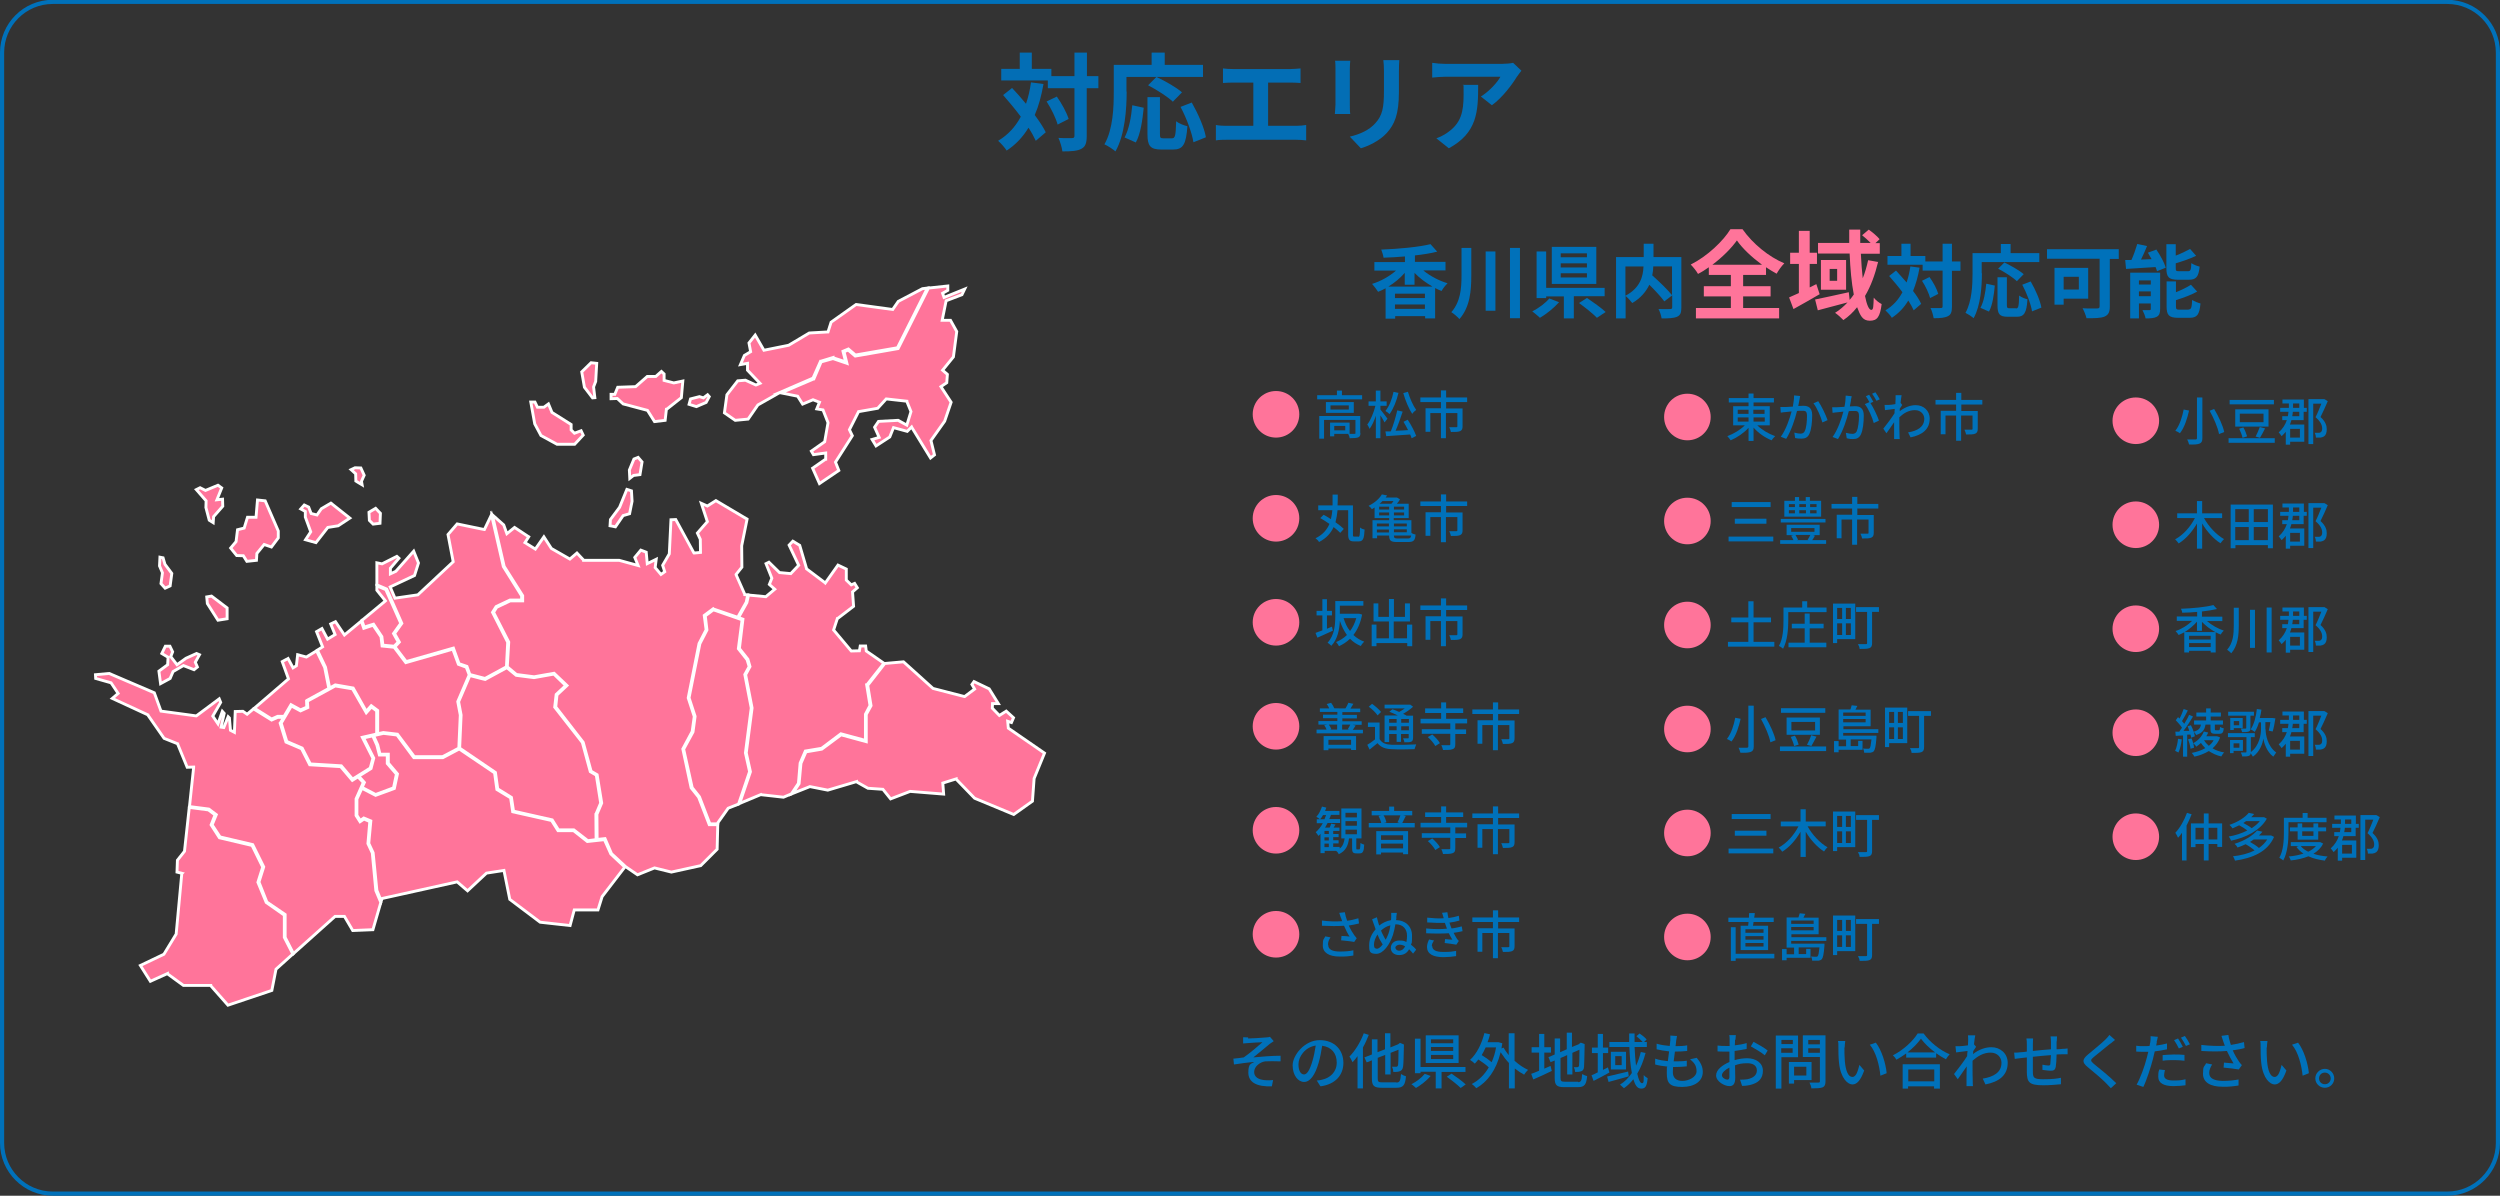 <?xml version="1.0" encoding="UTF-8"?>
<svg xmlns="http://www.w3.org/2000/svg" version="1.1" viewBox="0 0 1202 574.9">
  <rect x="0" y="0" width="1202" height="574.9" fill="#333333" stroke="none"/>
  <defs>
    <style>
      .cls-1 {
        fill: #036eb5;
      }

      .cls-2 {
        stroke: #fff;
        stroke-width: 1.4px;
      }

      .cls-2, .cls-3 {
        fill: #ff749a;
      }

      .cls-2, .cls-4 {
        stroke-miterlimit: 10;
      }

      .cls-5 {
        fill: #0071ba;
      }

      .cls-4 {
        fill: none;
        stroke: #0071ba;
        stroke-width: 2px;
      }
    </style>
  </defs>
  <!-- Generator: Adobe Illustrator 28.6.0, SVG Export Plug-In . SVG Version: 1.2.0 Build 709)  -->
  <g>
    <g id="_レイヤー_2">
      <path class="cls-4" d="M1176.6,573.9H25.4c-13.5,0-24.4-11-24.4-24.4V25.3C1,11.8,11.9.9,25.4.9h1151.2c13.5,0,24.4,10.9,24.4,24.4v524.2c0,13.4-10.9,24.4-24.4,24.4Z"/>
      <g>
        <path class="cls-1" d="M501.7,40.5c-1,5.5-2.3,10.5-4.2,14.8,2.2,3,4.1,5.8,5.3,8.3l-4.8,4.1c-.8-1.8-2-4-3.5-6.3-2.7,4.5-6.2,8.2-10.5,11-.7-1.2-2.8-3.6-4.1-4.7,4.7-2.8,8.3-6.7,10.9-11.6-2.7-3.6-5.7-7.2-8.5-10.4l4.3-3.4c2.2,2.3,4.5,4.9,6.7,7.6,1.1-3.2,1.9-6.6,2.4-10.3l5.9.8ZM528,42.4h-5.5v22.9c0,3.4-.6,5.2-2.5,6.2-1.9,1.1-4.9,1.3-9.2,1.3-.2-1.8-1.1-4.7-1.9-6.5,2.9.2,5.6.1,6.5.1s1.2-.3,1.2-1.1v-22.9h-12.8v-3.7h-22.4v-5.6h8.9v-7.8h5.8v7.8h9.4v3.5h11.1v-11.3h6v11.3h5.5v5.8ZM508.1,46.4c2.4,3.4,4.8,7.8,5.7,10.8l-5.3,2.7c-.8-3-3-7.6-5.3-11.1l4.8-2.3Z"/>
        <path class="cls-1" d="M541.7,44c0,8.2-.8,20.8-5.4,28.8-1.1-1-3.8-2.8-5.3-3.4,4.2-7.3,4.5-18,4.5-25.3v-12.9h18.2v-5.9h6.3v5.9h18.4v5.8h-36.8v7.1ZM540.7,66.1c2.1-3.9,3.2-9.8,3.7-15.5l5.5,1.2c-.6,5.9-1.5,12.6-3.8,16.7l-5.4-2.4ZM563.5,66.5c1.5,0,1.8-1.2,2-8.2,1.3,1.1,3.8,2,5.4,2.4-.6,8.7-2.1,11.2-6.8,11.2h-5.7c-5.4,0-6.7-1.8-6.7-7.4v-17.8h6v17.7c0,1.8.2,2.1,1.6,2.1h4.1ZM564,49c-2.4-2.4-7.8-5.8-12-8l4-4c4.1,1.9,9.6,5,12.3,7.4l-4.4,4.5ZM573,49.3c3,5.3,6,12,6.8,16.7l-6,2.4c-.7-4.5-3.3-11.6-6.2-17l5.4-2.1Z"/>
        <path class="cls-1" d="M592.8,33.2h27.7c1.5,0,3.3-.2,4.8-.3v7c-1.5-.1-3.3-.2-4.8-.2h-10.8v20.8h13.5c1.8,0,3.5-.2,4.8-.4v7.4c-1.5-.2-3.6-.3-4.8-.3h-33.6c-1.5,0-3.3,0-5,.3v-7.4c1.6.3,3.4.4,5,.4h13v-20.8h-9.8c-1.4,0-3.6.1-4.8.2v-7c1.3.2,3.4.3,4.8.3Z"/>
        <path class="cls-1" d="M649,33.2v17.2c0,1.3,0,3.3.2,4.4h-7.4c0-1,.3-3,.3-4.5v-17.2c0-1,0-2.8-.2-3.9h7.3c-.1,1.2-.2,2.3-.2,3.9ZM672.6,34v10.1c0,11-2.1,15.7-5.9,19.9-3.4,3.7-8.7,6.2-12.4,7.3l-5.3-5.6c5-1.2,9.2-3.1,12.2-6.4,3.5-3.8,4.2-7.6,4.2-15.6v-9.7c0-2-.1-3.7-.3-5.1h7.7c-.1,1.4-.2,3.1-.2,5.1Z"/>
        <path class="cls-1" d="M729.5,36.6c-2.4,4-7.2,10.4-12.2,14l-5.3-4.2c4.1-2.5,8.1-7,9.4-9.5h-26.6c-2.1,0-3.8.2-6.2.4v-7.1c1.9.3,4.1.5,6.2.5h27.5c1.4,0,4.2-.2,5.2-.5l4,3.8c-.6.7-1.5,1.9-2,2.7ZM696.6,71.3l-6-4.8c1.6-.6,3.5-1.4,5.4-2.8,6.5-4.5,7.7-9.9,7.7-18.3s-.1-3-.4-4.6h7.4c0,12.6-.3,23-14.1,30.5Z"/>
      </g>
      <g>
        <path class="cls-5" d="M684.4,130.1c3.2,2.6,7.5,4.9,11.6,6.1-1,.9-2.3,2.6-2.9,3.7-1.1-.4-2.1-.9-3.1-1.4v14.6h-4.8v-1.1h-14.4v1.2h-4.6v-14.6c-1.2.7-2.4,1.2-3.6,1.7-.7-1.1-2-2.8-2.9-3.8,4.2-1.3,8.3-3.6,11.5-6.4h-10.4v-4.1h14.7v-2.7c-3.5.3-7,.5-10.3.6-.1-1.1-.7-2.8-1.1-3.9,8.4-.3,17.9-1.2,23.7-2.6l3.2,3.6c-3.2.8-6.9,1.4-10.7,1.8v3.1h14.7v4.1h-10.4ZM688.6,137.7c-3.1-1.8-6.1-4-8.5-6.5v5.7h-4.7v-5.7c-2.2,2.5-4.9,4.8-7.9,6.6h21.1ZM685.1,141.2h-14.4v2.1h14.4v-2.1ZM685.1,148.5v-2.1h-14.4v2.1h14.4Z"/>
        <path class="cls-5" d="M707.4,119.2v13.2c0,7.4-.6,15.2-5.7,21-.9-1-2.7-2.6-3.9-3.3,4.4-5,4.9-11.4,4.9-17.7v-13.2h4.7ZM719,120.9v28.5h-4.7v-28.5h4.7ZM730.8,119.2v33.8h-4.8v-33.8h4.8Z"/>
        <path class="cls-5" d="M749.6,145.3c-2.5,2.8-6.1,5.7-9.2,7.5-1-1-2.7-2.3-3.7-3.1,3.1-1.5,6.5-4.1,8.2-6.2l4.7,1.8ZM756.7,142.5v10.6h-4.8v-10.6h-8.5v.8h-4.6v-22.4h4.6v17.5h28.1v4h-14.8ZM767.5,136.5h-21.4v-17.8h21.4v17.8ZM763,121.8h-12.6v1.9h12.6v-1.9ZM763,126.6h-12.6v2h12.6v-2ZM763,131.4h-12.6v2h12.6v-2ZM763.1,143.3c2.8,1.9,6.9,4.8,8.9,6.7l-4.2,2.8c-1.8-1.9-5.7-5-8.6-7.1l3.9-2.5Z"/>
        <path class="cls-5" d="M808.4,147.9c0,2.5-.5,3.7-2.1,4.4-1.6.7-4,.8-7.4.8-.2-1.3-.8-3.3-1.5-4.5,2.3.1,4.8,0,5.6,0,.7,0,1-.2,1-.9v-5.7l-3.8,2.9c-1.5-2.1-4.4-5.2-7.2-8-1.5,3.2-4.1,6.4-8.2,8.8-.7-.9-2.1-2.5-3.2-3.4v10.8h-4.6v-29.5h13.3v-6.4h4.7v6.4h13.4v24.2ZM781.5,142.2c7.2-3.8,8.5-9.4,8.7-14.1h-8.7v14.1ZM794.9,128.1c0,1.4-.2,2.8-.5,4.3,3.3,2.9,7.4,6.9,9.5,9.5v-13.8h-8.9Z"/>
        <path class="cls-3" d="M838,148.1h17.4v5h-40v-5h16.8v-5.6h-13v-4.9h13v-5.4h-10.6v-3.7c-1.7,1.2-3.4,2.3-5.2,3.2-.7-1.3-2.3-3.3-3.5-4.5,8-4,15.6-11.3,19.1-17h5.8c5,7.1,12.7,13.3,20.1,16.4-1.5,1.5-2.7,3.3-3.7,5-1.7-.9-3.4-2-5.1-3.1v3.7h-11v5.4h13.2v4.9h-13.2v5.6ZM847.2,127.3c-4.9-3.6-9.4-7.8-12.1-11.7-2.7,3.8-6.9,8-11.8,11.7h23.9Z"/>
        <path class="cls-3" d="M874.8,141.5c-4.1,2.4-8.7,5-12.5,7.1l-2.1-5.6c1.3-.6,2.9-1.3,4.7-2.1v-14h-4.2v-5.4h4.2v-10.5h5.2v10.5h3.5v5.4h-3.5v11.3l3.2-1.6,1.6,4.9ZM903,125.9c-1.5,6.2-3.5,11.7-6.3,16.4.8,4.2,1.9,6.7,3,6.7s1-1.7,1.2-5.9c1,1.3,2.6,2.5,3.8,3.1-.8,6.3-2.2,8-5.7,8s-4.6-2.5-6.1-6.5c-1.9,2.4-4.1,4.5-6.6,6.2-.8-.9-2.8-2.7-4-3.5,2.3-1.4,4.2-3.1,6-5-5,1.3-10.2,2.7-14.3,3.8l-1.3-5.2c4.1-.8,10.2-2.2,16.2-3.5l.4,3.7c.7-.8,1.4-1.7,2-2.6-1.1-5.6-1.7-12.5-2-19.7h-15.2v-5.1h15c0-2.2,0-4.3,0-6.4h5.3c0,2.2,0,4.3,0,6.4h5c-1.2-1.2-2.7-2.6-4.1-3.7l3.2-2.7c1.8,1.3,4.1,3.2,5.2,4.6l-2,1.9h2.1v5.1h-9.1c.2,4.3.5,8.3.9,11.8,1.1-2.7,1.9-5.6,2.6-8.7l5,.9ZM887.6,125v14.3h-12.1v-14.3h12.1ZM883.3,129.3h-3.6v5.7h3.6v-5.7Z"/>
        <path class="cls-5" d="M922.9,128.8c-.7,4.1-1.8,7.9-3.1,11.1,1.7,2.2,3.1,4.4,3.9,6.2l-3.6,3.1c-.6-1.4-1.5-3-2.6-4.7-2,3.4-4.6,6.1-7.9,8.3-.5-.9-2.1-2.7-3.1-3.6,3.6-2.1,6.2-5,8.2-8.7-2-2.7-4.3-5.4-6.4-7.8l3.3-2.6c1.6,1.8,3.4,3.7,5.1,5.7.8-2.4,1.4-4.9,1.8-7.7l4.4.6ZM942.6,130.2h-4.1v17.2c0,2.6-.5,3.9-1.9,4.6-1.5.8-3.7,1-6.9,1-.2-1.3-.8-3.5-1.5-4.9,2.1.1,4.2,0,4.9,0s.9-.2.9-.8v-17.2h-9.6v-2.8h-16.9v-4.2h6.7v-5.9h4.4v5.9h7.1v2.6h8.3v-8.5h4.5v8.5h4.1v4.4ZM927.7,133.2c1.8,2.5,3.6,5.8,4.2,8.1l-3.9,2c-.6-2.3-2.2-5.7-3.9-8.3l3.6-1.8Z"/>
        <path class="cls-5" d="M952.9,131.4c0,6.2-.6,15.6-4,21.6-.8-.8-2.9-2.1-3.9-2.6,3.1-5.5,3.4-13.5,3.4-19v-9.7h13.6v-4.4h4.7v4.4h13.8v4.3h-27.7v5.3ZM952.2,148c1.6-2.9,2.4-7.4,2.8-11.6l4.1.9c-.4,4.4-1.1,9.5-2.8,12.5l-4.1-1.8ZM969.3,148.3c1.1,0,1.4-.9,1.5-6.2,1,.8,2.8,1.5,4,1.8-.4,6.5-1.6,8.4-5.1,8.4h-4.3c-4.1,0-5-1.3-5-5.6v-13.4h4.5v13.3c0,1.4.2,1.6,1.2,1.6h3.1ZM969.7,135.2c-1.8-1.8-5.9-4.4-9-6l3-3c3.1,1.5,7.2,3.8,9.3,5.6l-3.3,3.4ZM976.4,135.4c2.3,4,4.5,9,5.1,12.5l-4.5,1.8c-.5-3.4-2.5-8.7-4.7-12.8l4.1-1.6Z"/>
        <path class="cls-5" d="M1018.8,124.5h-4.4v22.8c0,2.8-.7,4.1-2.5,4.9-1.9.8-4.8.8-8.7.8-.3-1.3-1.2-3.6-1.9-4.8,2.7.2,6.1.1,7,.1s1.2-.3,1.2-1.1v-22.8h-25.3v-4.6h34.5v4.6ZM992.2,143.6v2.9h-4.4v-17.7h16.2v14.8h-11.8ZM992.2,133.1v6.1h7.3v-6.1h-7.3Z"/>
        <path class="cls-5" d="M1036.7,119.9c1.9,2.7,3.9,6.4,4.6,8.8l-4.2,1.7c-.2-.6-.4-1.3-.7-2-5.1.3-10.3.7-14.2.9l-.4-4.3c.9,0,1.9,0,3,0,1.1-2.4,2.1-5.4,2.8-7.7l4.7,1c-.9,2.2-1.9,4.5-2.9,6.5l5.1-.2c-.6-1.1-1.2-2.1-1.8-3.1l3.8-1.4ZM1038.6,148.5c0,2-.4,3.1-1.6,3.8-1.3.7-3.1.8-5.4.8-.2-1.2-.9-2.9-1.5-4,1.3,0,2.9,0,3.4,0,.5,0,.6-.1.6-.6v-2.6h-5.7v7.2h-4.2v-22h14.4v17.4ZM1028.4,134.8v2h5.7v-2h-5.7ZM1034.1,142.4v-2.3h-5.7v2.3h5.7ZM1047.2,134.5c-4.5,0-5.6-1.3-5.6-5.6v-11.5h4.5v5.5c2.6-1,5.1-2.2,6.9-3.2l2.9,3.3c-2.9,1.4-6.5,2.6-9.8,3.6v2.3c0,1.4.2,1.5,1.7,1.5h4.2c1.2,0,1.5-.6,1.6-3.9.9.7,2.8,1.4,4,1.7-.5,4.9-1.7,6.3-5.2,6.3h-5.3ZM1052.2,148.8c1.3,0,1.6-.7,1.8-4.6,1,.7,2.8,1.4,4,1.7-.5,5.4-1.6,6.9-5.3,6.9h-5.4c-4.5,0-5.6-1.3-5.6-5.5v-12h4.5v5.2c2.7-1.1,5.4-2.4,7.2-3.6l3,3.3c-2.9,1.6-6.7,3-10.2,4.1v3.1c0,1.3.3,1.5,1.8,1.5h4.4Z"/>
      </g>
      <g>
        <path class="cls-5" d="M600.1,499.3c1.2,0,7-.3,8.7-.5.8,0,1.4-.2,1.8-.3l1.8,2.1c-.5.3-1.4.9-1.9,1.3-2.1,1.7-5.7,4.8-7.9,6.5,4.2-.4,9.2-.8,13.1-.8v2.7c-2.8-.1-5.6-.1-7.4,0-2.7.4-5.3,2.6-5.3,5.1s2.1,3.6,4.8,3.9c1.7.2,3.2.1,4.3,0l-.6,3c-7.2.3-11.3-1.9-11.3-6.6s1.5-4.1,2.8-5.1c-2.9.2-6.5.7-9.7,1.2l-.3-2.8c1.6-.1,3.6-.4,5-.6,2.9-2,7.2-5.7,9-7.3-1.2,0-5.7.3-6.9.4-.8,0-1.7.2-2.4.2v-3c.7,0,1.5.1,2.4.1Z"/>
        <path class="cls-5" d="M634.8,522.2l-1.7-2.7c1,0,1.9-.2,2.6-.4,3.7-.8,7-3.6,7-8.2s-2.6-7.5-7-8.1c-.4,2.6-.9,5.4-1.7,8.2-1.7,5.9-4.1,9.2-7,9.2s-5.5-3.2-5.5-8,5.7-12.1,13-12.1,11.4,4.9,11.4,10.9-3.9,10.3-10.9,11.3ZM627,516.6c1.3,0,2.7-1.9,4-6.4.7-2.3,1.2-4.9,1.6-7.5-5.2.8-8.3,5.4-8.3,9s1.4,4.9,2.7,4.9Z"/>
        <path class="cls-5" d="M658.1,497.6c-.8,2-1.7,4.1-2.8,6v19.7h-2.6v-15.5c-.8,1.1-1.6,2.1-2.4,2.9-.3-.6-1-2.1-1.5-2.7,2.7-2.7,5.3-6.9,6.9-11.2l2.5.8ZM671.3,520.5c1.7,0,2-.8,2.3-4.1.6.4,1.7.9,2.4,1.1-.4,4.1-1.2,5.5-4.6,5.5h-7c-3.8,0-4.8-.9-4.8-4.5v-8.7l-2.5,1-1.1-2.4,3.6-1.4v-7.3h2.7v6.2l3.6-1.4v-7.7h2.6v6.8l3.7-1.5.4-.3.5-.4,1.9.8v.4c-.1,5.2-.2,9-.4,10.2-.2,1.4-.8,2-1.7,2.3-.8.3-2.1.3-3,.3,0-.7-.3-1.9-.6-2.5.7,0,1.7,0,2,0s.7-.1.9-.8c.1-.7.2-3.2.2-7.4l-3.8,1.5v10.4h-2.6v-9.4l-3.6,1.4v9.8c0,1.7.3,2,2.3,2h6.7Z"/>
        <path class="cls-5" d="M687.8,517.4c-1.8,2.1-4.6,4.3-7,5.7-.6-.5-1.5-1.4-2.2-1.8,2.4-1.2,5-3.2,6.4-5l2.8,1ZM693.1,515.3v8h-2.8v-8h-7.3v.7h-2.7v-16.6h2.7v13.6h21.6v2.4h-11.5ZM701.3,511.1h-15.8v-13.3h15.8v13.3ZM698.7,499.7h-10.7v1.9h10.7v-1.9ZM698.7,503.4h-10.7v1.9h10.7v-1.9ZM698.7,507.2h-10.7v2h10.7v-2ZM697.9,516.2c2.2,1.5,5.3,3.7,6.8,5.2l-2.4,1.7c-1.4-1.4-4.4-3.8-6.7-5.4l2.3-1.5Z"/>
        <path class="cls-5" d="M728.3,510.1c2,1.8,4.2,3.3,6.4,4.3-.6.5-1.5,1.6-1.9,2.3-1.5-.8-3-1.8-4.5-3v9.6h-2.8v-12.2c-1.5-1.6-2.8-3.4-4-5.2-2.1,8.7-6.4,14.3-11.7,17.3-.5-.6-1.5-1.6-2.2-2,3.3-1.7,6.1-4.4,8.2-8-1.2-1.2-3.2-2.6-5-3.8-.6.7-1.1,1.4-1.7,2-.5-.5-1.6-1.4-2.3-1.8,3.2-2.9,5.6-7.7,6.9-12.9l2.7.6c-.3,1.3-.7,2.6-1.2,3.8h5.3c0,0,1.8.5,1.8.5-.1.8-.3,1.7-.4,2.5l1-.4c.7,1.2,1.5,2.4,2.5,3.6v-10.5h2.8v13.4ZM714.3,503.6c-.6,1.3-1.2,2.6-1.9,3.7,1.7,1,3.5,2.3,4.8,3.4.9-2.1,1.7-4.5,2.1-7.1h-5Z"/>
        <path class="cls-5" d="M742.5,513.8c1-.4,2-.9,3-1.3l.6,2.4c-3,1.5-6.4,3-8.9,4.1l-1-2.7c1-.3,2.4-.9,3.8-1.5v-8.7h-3.6v-2.6h3.6v-6.4h2.5v6.4h3.2v2.6h-3.2v7.7ZM758.6,520.3c1.6,0,1.9-.7,2.1-3.9.6.4,1.7.8,2.4,1-.4,4-1.2,5.3-4.4,5.3h-6.6c-3.6,0-4.6-.9-4.6-4.4v-8.4l-2,.8-1-2.4,3-1.3v-7.7h2.6v6.6l3.2-1.4v-8h2.5v6.9l3.2-1.3.5-.4.5-.4,1.9.7v.5c-.1,5.4-.2,9.3-.3,10.5-.1,1.2-.6,1.9-1.5,2.1-.8.3-1.9.3-2.8.3,0-.7-.3-1.7-.6-2.3.6,0,1.4,0,1.7,0s.6-.1.8-.7c.1-.6.2-3.3.2-7.7l-3.4,1.5v10.4h-2.5v-9.3l-3.2,1.4v9.5c0,1.6.3,1.9,2.2,1.9h6.4Z"/>
        <path class="cls-5" d="M773.9,515.6c-2.6,1.4-5.4,3-7.7,4.1l-1-2.7c.9-.4,1.9-.8,3-1.4v-9.3h-2.8v-2.6h2.8v-6.6h2.5v6.6h2.5v2.6h-2.5v8.1c.8-.4,1.6-.8,2.4-1.2l.7,2.4ZM783.1,517.5c-3.3,1-6.9,1.9-9.7,2.7l-.7-2.6c2.6-.6,6.4-1.5,10.1-2.4l.3,2.3ZM791.2,506.2c-1,3.8-2.3,7.2-4,10,.6,2.9,1.4,4.6,2.3,4.6s.8-1.1.8-3.9c.5.6,1.3,1.2,1.9,1.5-.4,3.9-1.1,5-3.1,5s-2.9-1.7-3.8-4.5c-1.3,1.7-2.8,3.1-4.5,4.3-.4-.4-1.4-1.3-1.9-1.7,2.3-1.4,4.1-3.3,5.7-5.6-.7-3.5-1-7.8-1.2-12.5h-9.6v-2.4h9.5c0-1.4,0-2.7,0-4.1h2.6c0,1.4,0,2.8,0,4.1h3.9c-.7-.8-2-2-3-2.8l1.5-1.3c1.2.8,2.7,2,3.4,2.9l-1.3,1.2h1.4v2.4h-5.9c.1,3.3.4,6.4.7,9,1-2,1.7-4.2,2.3-6.6l2.4.5ZM781.8,505.7v8.5h-7.3v-8.5h7.3ZM779.7,507.8h-3.1v4.3h3.1v-4.3Z"/>
        <path class="cls-5" d="M805.9,500.4c0,.6-.2,1.5-.3,2.6,2.1,0,4.1-.1,5.6-.4v2.7c-1.9.2-3.5.3-5.9.3h0c-.2,1.5-.4,3.2-.6,4.7h.4c1.9,0,4,0,5.9-.3v2.7c-1.9.2-3.6.3-5.5.3h-1.1c0,1-.1,1.9-.1,2.5,0,2.6,1.5,4.2,4.6,4.2s6.8-1.9,6.8-4.6-1-4-3.1-5.8l3.2-.7c1.9,2.3,2.9,4.3,2.9,6.8,0,4.4-3.9,7.2-9.9,7.2s-7.4-1.8-7.4-6.6,0-1.9.2-3.2c-2.1-.2-4.1-.5-5.8-1v-2.8c2,.7,4.1,1,6.1,1.2.2-1.5.4-3.2.6-4.7-2.1-.2-4.3-.6-6-1v-2.7c1.9.6,4.2.9,6.3,1.1.1-1,.2-2,.3-2.7,0-1.2,0-1.7,0-2.3l3.2.2c-.2.9-.3,1.6-.4,2.3Z"/>
        <path class="cls-5" d="M834.2,499.9c0,.7,0,1.6-.1,2.7,2-.2,4.1-.6,5.7-1.1v2.8c-1.6.4-3.8.7-5.8,1,0,1.2,0,2.3,0,3.4v1c2.1-.6,4.3-.9,6-.9,4.3,0,7.6,2.3,7.6,6s-2,5.9-6.3,6.9c-1.3.3-2.6.4-3.7.4l-1-3c1.2,0,2.4,0,3.5-.2,2.4-.5,4.6-1.7,4.6-4.2s-2-3.5-4.6-3.5-4,.3-5.9,1c0,2.4.1,4.8.1,6,0,3.1-1.1,4-2.8,4-2.5,0-6.4-2.3-6.4-5.1s3-5,6.4-6.5v-1.8c0-1,0-2.1,0-3.2-.7,0-1.4,0-1.9,0-1.8,0-2.9,0-3.8-.1v-2.8c1.6.2,2.7.2,3.8.2s1.3,0,2,0c0-1.3,0-2.3,0-2.9s0-1.8-.2-2.3h3.2c0,.6-.2,1.5-.2,2.2ZM830.5,519.1c.6,0,1-.4,1-1.3s0-2.6,0-4.5c-2.1,1-3.6,2.5-3.6,3.7s1.7,2.1,2.7,2.1ZM849.9,505.1l-1.4,2.3c-1.4-1.3-4.9-3.3-6.7-4.3l1.3-2.2c2.1,1.1,5.4,3,6.8,4.2Z"/>
        <path class="cls-5" d="M856.5,508.3v15.1h-2.7v-25.5h10.7v10.4h-8ZM856.5,500v2h5.5v-2h-5.5ZM861.9,506.2v-2.2h-5.5v2.2h5.5ZM862.6,519.3v1.7h-2.5v-10.4h10.9v8.7h-8.4ZM862.6,512.9v4.2h5.9v-4.2h-5.9ZM877.7,519.9c0,1.6-.4,2.5-1.4,2.9-1.1.4-2.8.5-5.4.5,0-.8-.5-2-.9-2.8,1.8,0,3.7,0,4.3,0,.6,0,.7-.2.7-.7v-11.6h-8.2v-10.4h10.9v22ZM869.4,500v2.1h5.6v-2.1h-5.6ZM875,506.2v-2.2h-5.6v2.2h5.6Z"/>
        <path class="cls-5" d="M886.8,503.7c0,1.8,0,4.3.2,6.5.4,4.6,1.6,7.6,3.6,7.6s2.7-3.2,3.4-5.8l2.3,2.7c-1.8,5-3.6,6.7-5.7,6.7s-5.6-2.8-6.4-10.4c-.3-2.6-.3-6-.3-7.8s0-1.9-.2-2.7h3.5c-.1.9-.3,2.4-.3,3.2ZM907.1,516l-3,1.2c-.5-5-2.1-11.4-5.1-14.9l2.9-1c2.7,3.4,4.8,10,5.2,14.7Z"/>
        <path class="cls-5" d="M924.8,496.8c3.1,4.3,8,8.2,12.6,10.1-.7.7-1.3,1.6-1.8,2.4-1.5-.8-3.2-1.8-4.7-2.9v2.1h-14.4v-2c-1.5,1.1-3.1,2.1-4.7,3-.3-.6-1.1-1.6-1.7-2.1,5-2.5,9.7-6.9,11.9-10.5h2.8ZM914.8,511.7h17.9v11.7h-2.8v-1.1h-12.5v1.1h-2.6v-11.7ZM930.4,506c-2.7-2-5.2-4.4-6.8-6.6-1.5,2.1-3.8,4.5-6.5,6.6h13.4ZM917.5,514.2v5.7h12.5v-5.7h-12.5Z"/>
        <path class="cls-5" d="M946.3,497.8h3.4c-.2.9-.4,2.4-.6,4.3h0l1,1.2c-.3.5-.9,1.4-1.4,2.1,0,.5,0,1-.1,1.4,3.1-2.4,6.2-3.3,8.9-3.3,4.2,0,7.8,3,7.8,7.5,0,5.9-4,9.1-10.7,10.4l-1.3-2.8c5-.8,9.1-2.9,9-7.7,0-2.3-1.8-4.8-5.2-4.8s-6.1,1.6-8.7,3.9c0,1.1,0,2.1,0,3,0,2.5,0,4.6.1,7.2,0,.5,0,1.4.1,2h-3.1c0-.5,0-1.5,0-1.9,0-2.7,0-4.4.1-7.6-1.4,2-3.1,4.5-4.3,6.2l-1.8-2.5c1.6-2,4.8-6.2,6.3-8.6,0-.8.1-1.7.2-2.5-1.4.2-3.8.5-5.5.7l-.3-3c.7,0,1.3,0,2.2,0,.9,0,2.4-.2,3.8-.4,0-1.2.1-2.2.1-2.5,0-.8,0-1.6-.1-2.3Z"/>
        <path class="cls-5" d="M988.8,500.8c0,1.2,0,2.5,0,3.7,1,0,1.9-.1,2.8-.2.8,0,1.7-.1,2.5-.2v2.8c-.5,0-1.8,0-2.5,0-.8,0-1.7,0-2.8.1,0,2.2-.2,4.7-.4,6-.3,1.4-1,1.8-2.3,1.8s-3.2-.3-4.1-.4v-2.5c1,.2,2.2.4,2.8.4s1-.1,1-.8c.1-.9.2-2.6.3-4.2-2.8.2-6,.5-8.7.8,0,2.8,0,5.7,0,6.9,0,3,.2,3.9,4.9,3.9s6.6-.3,8.6-.7v3.1c-2,.2-5.6.5-8.5.5-7,0-7.8-1.6-7.9-6.4,0-1.2,0-4.2,0-7-1.1.1-2,.2-2.6.3-.9.1-2.4.3-3.2.4l-.3-3c.9,0,2.1,0,3.3-.2.6,0,1.6-.1,2.8-.3v-3.5c0-1,0-1.9-.2-2.8h3.2c0,.8-.1,1.6-.1,2.6s0,2,0,3.4c2.7-.3,5.8-.6,8.7-.8v-3.8c0-.7-.1-1.9-.2-2.4h3.1c0,.5-.1,1.6-.1,2.3Z"/>
        <path class="cls-5" d="M1014.7,501.7c-1.9,1.6-5.9,4.8-8,6.5-1.7,1.4-1.7,1.8,0,3.3,2.5,2,7.7,6.2,10.8,9.3l-2.6,2.4c-.7-.8-1.5-1.6-2.2-2.3-1.9-2-6.3-5.7-9-7.9-2.8-2.3-2.5-3.7.2-6,2.2-1.9,6.4-5.2,8.4-7.2.7-.7,1.5-1.6,1.9-2.2l2.7,2.4c-.7.6-1.7,1.3-2.2,1.8Z"/>
        <path class="cls-5" d="M1037,501c-.1.5-.2,1.1-.3,1.7,1.8-.2,3.6-.6,5.2-1v2.8c-1.8.4-3.9.8-5.9,1-.3,1.2-.6,2.6-.9,3.8-1.1,4.1-3,10.1-4.6,13.3l-3.2-1.1c1.7-3,3.9-8.9,4.9-13,.2-.9.5-1.9.7-2.8-.8,0-1.6,0-2.3,0-1.4,0-2.4,0-3.5-.1v-2.8c1.4.2,2.3.2,3.5.2s1.9,0,2.9-.1c.2-.9.3-1.6.4-2.1.1-.9.2-2,.1-2.6l3.5.3c-.2.7-.4,1.9-.6,2.5ZM1040.5,517c0,1.3.8,2.5,4.5,2.5s3.9-.2,5.8-.6v2.9c-1.7.2-3.6.4-5.8.4-4.7,0-7.3-1.5-7.3-4.4s.2-2.4.5-3.6l2.7.3c-.2.9-.4,1.8-.4,2.5ZM1045.2,507c1.7,0,3.4,0,5.1.2v2.8c-1.6-.2-3.3-.3-5-.3s-3.7,0-5.5.3v-2.7c1.6-.1,3.6-.3,5.4-.3ZM1049.5,503.3l-1.9.8c-.6-1.2-1.5-2.9-2.3-4l1.9-.8c.7,1,1.8,2.9,2.3,4ZM1052.9,502.1l-1.9.8c-.6-1.2-1.6-2.9-2.4-4l1.9-.8c.8,1.1,1.9,2.9,2.4,4Z"/>
        <path class="cls-5" d="M1068.3,498l3.1-.4c.2,1.5.7,3.2,1.2,4.8,2.1-.3,4.4-.8,6.3-1.4l.3,2.9c-1.7.5-3.7.8-5.7,1.1.9,2.1,2.1,4.1,3,5.4.4.6.9,1.2,1.4,1.7l-1.5,2.1c-1.5-.3-5.1-.7-7.3-.9l.2-2.4c1.5.1,3.6.3,4.6.4-1-1.6-2.2-3.8-3.2-6-3.5.3-7.5.3-12.3,0v-2.9c4.3.5,8.2.6,11.3.4-.3-.9-.6-1.7-.8-2.2-.2-.6-.5-1.6-.8-2.5ZM1062.2,515.9c0,2.6,2.3,3.7,6.5,3.8,3,0,5.6-.3,7.6-.7v2.9c-1.9.3-4.4.7-7.8.6-5.7,0-9.3-2.1-9.3-6.2s.6-3.2,1.5-5.1l2.9.6c-.9,1.4-1.4,2.7-1.4,4Z"/>
        <path class="cls-5" d="M1089.8,503.7c0,1.8,0,4.3.2,6.5.4,4.6,1.6,7.6,3.6,7.6s2.7-3.2,3.4-5.8l2.3,2.7c-1.8,5-3.6,6.7-5.7,6.7s-5.6-2.8-6.4-10.4c-.3-2.6-.3-6-.3-7.8s0-1.9-.2-2.7h3.5c-.1.9-.3,2.4-.3,3.2ZM1110.1,516l-3,1.2c-.5-5-2.1-11.4-5.1-14.9l2.9-1c2.7,3.4,4.8,10,5.2,14.7Z"/>
        <path class="cls-5" d="M1122.3,518.5c0,2.5-2,4.5-4.5,4.5s-4.6-2-4.6-4.5,2.1-4.6,4.6-4.6,4.5,2.1,4.5,4.6ZM1120.6,518.5c0-1.5-1.2-2.8-2.8-2.8s-2.8,1.2-2.8,2.8,1.2,2.8,2.8,2.8,2.8-1.2,2.8-2.8Z"/>
      </g>
      <polygon class="cls-2" points="339.5 193.5 341 190.7 340.2 189.8 338.2 191.3 336.3 190.7 332 191.8 331.3 194.4 334.8 195.5 339.5 193.5"/>
      <polygon class="cls-2" points="171.1 231.3 174.1 233.1 173.8 231.4 175.1 228.5 173.5 225 170.7 224.9 168.8 225.8 171 227.8 171.1 231.3"/>
      <polygon class="cls-2" points="77.4 280.6 79.4 282.8 81.8 281.7 82.6 275.7 79.3 271.3 78.4 268.2 76.9 267.9 76.7 272.1 78.1 275.4 77.4 280.6"/>
      <polygon class="cls-2" points="117 267.2 118.7 269.9 123.3 269.4 123.5 266.2 123.5 266.1 127 261.8 130.5 263 133.8 258.6 133.8 255.3 127.5 240.8 123.8 240.4 123.1 248.7 119 248.7 117.4 253.9 114.2 254.7 113.5 260.4 110.9 263.5 113.8 267.1 117 267.2"/>
      <polygon class="cls-2" points="390.9 181.8 394.5 173.7 394.6 173.7 400.5 171.9 400.5 172 406.6 174 405.3 168.9 407.9 167.8 411.3 170.7 431.5 167.2 445.9 138.5 443.5 138.8 431.9 144.9 429.2 148.8 411.6 146.4 399.6 154.9 398.1 159.6 398 159.6 389.1 160.1 379.2 166 367.3 168.4 363.1 161.1 360.1 164.9 360.9 169.1 357.9 170.9 356 175.3 359.4 174.7 359.4 178 365.4 184.3 363.5 185.1 363.4 185.1 358.4 182.8 354.7 183.1 349.5 189.8 348.3 198.5 353.5 202.1 359.7 201.5 364.4 194.7 374.8 188.8 374.7 188.8 390.9 181.8"/>
      <polygon class="cls-2" points="299.6 194.2 311.3 197.3 314.7 202.7 319.8 202.1 320.4 196.8 320.5 196.8 327.6 191.2 328.3 183.2 324 184.1 323.9 184.1 319.3 182.9 319.3 179.8 318 178.6 315.3 181 311.2 181 305.6 185.9 305.5 185.9 297 186.2 295.6 189.6 293.8 189.6 293.8 191.7 296.8 191.6 299.6 194.2"/>
      <polygon class="cls-2" points="99.4 287 99.7 290.2 104.8 298.2 109.2 297.5 109.2 292.3 101.7 286.6 99.4 287"/>
      <polygon class="cls-2" points="221.7 343.8 221 359.7 238.2 371.4 239.3 379.3 245.9 383.4 246.9 390 265.5 394.2 268.5 399 275.9 399 282.6 404.2 286.6 403.7 286.5 391.4 286.6 391.3 288.8 386.1 286.7 372.7 283.8 371 283.8 371 280 357 266.7 340 267.4 333.9 272 329.6 266.3 324.1 256.8 325.8 256.7 325.8 248.2 324.7 243.7 321 233.2 326.7 225.9 324.8 220.5 337.4 221.7 343.8"/>
      <polygon class="cls-2" points="299.6 247.9 302.7 247 303.9 241 303.6 236 301.4 235.3 297.9 243.9 293.5 249.8 293.3 252.8 295.9 253.3 299.6 247.9 299.6 247.9"/>
      <polygon class="cls-2" points="302.8 230 304.6 228.6 307.7 228.2 308.7 222.1 306.8 219.9 304.8 220.7 302.6 226 302.8 230"/>
      <polygon class="cls-2" points="180.7 428.2 179 410.1 176.9 405.6 177.8 395 175 393.8 173.1 395.1 171.2 392.1 171.2 384.1 174.7 376.2 172.1 373.5 169.4 375.2 163.8 368.6 148.9 367.7 145 360 137.5 356.8 134.7 347.7 134.8 347.6 136.4 344.9 133.5 344.9 130.6 346.2 121.9 340.8 118.8 343.4 116.8 342 113.1 342.1 112.7 352.1 110.8 351.1 110.3 345.2 109.7 344.6 107.6 349.8 106.3 349.6 107.8 343 106.9 342 104.8 348 102.3 344.3 106.1 337.7 105.4 336 94.4 344.2 94.3 344.2 77.4 341.9 74.2 333.1 52.5 323.8 45.9 324.4 46 326.2 53.4 328.3 56.8 333.4 54 335.8 71.1 343.7 71.1 343.8 78.9 355 85.4 357.6 85.4 357.7 90 368.9 93.1 368.8 93.1 369 91.1 387.8 100.4 389 104 391.7 102 396.6 105.8 402.4 121.5 406.1 126.8 416.8 124.5 424.1 128.3 433.7 137.1 439.7 137.1 450.7 141.1 458.5 161.1 440.6 165.6 440.6 169.6 447.4 179.3 447 183.1 433.9 183.1 433.9 180.7 428.2"/>
      <polygon class="cls-2" points="189.2 378.8 190.6 372.2 186.2 367.1 186.2 363 182.4 363 181.2 358.3 179.2 353.8 174.8 354.8 179.7 364.5 178.4 369.5 172.5 373.2 175.2 376.2 174.1 378.6 180.6 382 189.2 378.8"/>
      <polygon class="cls-2" points="290.6 403.7 282.4 404.6 275.8 399.4 268.3 399.4 265.2 394.5 246.5 390.3 245.5 383.6 238.9 379.6 237.8 371.6 220.8 360.1 212.9 364.3 199 364.3 198.9 364.2 190.9 353.4 184.4 352.6 179.6 353.7 181.6 358.1 182.7 362.6 186.7 362.6 186.7 366.9 191.1 372.1 189.6 379.1 180.6 382.4 174 379 171.6 384.2 171.6 392 173.2 394.5 174.9 393.3 178.3 394.7 177.3 405.5 179.4 410 181.2 428.1 183.3 433.2 183.7 432 183.7 432 219.8 424 224.8 428.3 233.9 419.8 233.9 419.8 242.3 418.5 245.1 432.4 259.7 443.4 274.1 445 276.1 437.5 287.5 437.5 289.5 431.1 300.4 416.9 293.7 410.6 290.6 403.7"/>
      <polygon class="cls-2" points="146.8 248.6 149.4 255.7 146.9 259.5 151.9 260.9 157.6 253.6 162.6 252.8 168.2 249.1 159.1 241.9 154.5 244.6 152.4 247.6 149.6 246.9 148.4 243.8 146.3 242.8 144.6 244.7 146.8 245.9 146.8 248.6"/>
      <polygon class="cls-2" points="81.8 326.2 83.2 322.9 88.2 320 93.3 322 94.9 320.7 93.9 318.4 95.9 314.8 94.5 314.2 89.4 316.5 85.1 319.6 82.1 315.7 83 313.4 81.7 310.7 79.5 310.7 77.8 314.2 80.8 316 80.6 319.6 76.4 322.7 77.2 328.7 81.8 326.2"/>
      <polygon class="cls-2" points="133.5 344.4 136.6 344.4 139.9 338.8 144.5 341.3 147.5 340 147.4 336.9 147.5 336.8 158.1 331 156.1 320.9 152.2 312.9 147.3 315.9 143.1 314.8 142.5 320.1 140.9 321.1 138.5 316.6 135.7 318.1 138.7 326.4 138.7 326.4 122.3 340.5 130.6 345.7 133.5 344.4"/>
      <polygon class="cls-2" points="176.1 342.7 169.5 331.2 161.2 329.8 147.8 337.1 148 340.2 144.5 341.8 140.1 339.4 135.2 347.7 137.9 356.5 145.3 359.7 149.2 367.3 164.1 368.2 169.5 374.6 178 369.3 179.3 364.6 174.2 354.5 181.1 352.9 181.1 341.8 178.6 339.9 176.1 342.7"/>
      <polygon class="cls-2" points="179.6 300.1 183.6 306.1 184.1 310.2 189.5 310.7 191.5 308.7 189.2 304.6 192.7 299.7 185.5 283.5 181.2 281.7 181.2 283.8 185.3 288.9 185.2 289 174 298.3 175.1 301.5 179.6 300.1"/>
      <polygon class="cls-2" points="260.1 209.4 267.8 213.6 276.3 213.6 280.4 209.2 279.4 207.1 276.2 208.3 274.6 206.7 274.6 204.1 265.4 198.3 263.7 194.2 261.5 195.8 258.4 195.8 257.2 193.3 255.2 193.3 257.1 203.8 260.1 209.4"/>
      <polygon class="cls-2" points="193.2 299.7 189.7 304.6 192 308.7 189.9 311 195.3 318.1 218 311.6 220.7 319.1 224.5 320.4 225.9 324.3 233.2 326.2 243.5 320.6 244.1 308.8 236.8 294.4 238.5 291.7 238.6 291.6 245.2 288.5 250.8 288.5 250.8 286.5 242 272.4 236.3 247.5 232.9 254.6 232.8 254.6 219.8 251.9 215.4 257 217.9 270.1 200.9 286 200.9 286 189.9 287.6 187.6 282.2 199.3 276.7 201.2 270.7 198.9 265 190.3 274.7 187.7 275.9 187.7 273.2 187.8 273.1 191.8 268.4 190.8 267.5 183.7 271.1 181.2 270.6 181.2 281.2 185.9 283.2 193.2 299.7"/>
      <polygon class="cls-2" points="136.7 440 128 433.9 128 433.9 124 424.2 126.3 416.9 121.2 406.5 105.5 402.8 101.5 396.6 103.4 391.8 100.2 389.4 91 388.2 88.7 409.3 85.3 413.6 85.1 419.3 87.5 419.9 87.4 420 84.7 449.1 78.8 458.8 67.5 464.2 72.3 471.8 80.5 468.1 80.5 468.2 88.2 473.8 101.3 473.8 101.3 473.9 109.6 483.3 130.7 476.2 132.7 466 132.7 466 140.8 458.7 136.7 450.7 136.7 440"/>
      <polygon class="cls-2" points="158.5 330.8 161.2 329.3 169.8 330.8 176.1 342 178.5 339.3 181.6 341.6 181.6 352.8 184.3 352.2 191.1 353 199.2 363.8 212.8 363.8 220.6 359.7 221.3 343.8 220.1 337.4 220.1 337.3 225.6 324.5 224.2 320.8 220.4 319.4 217.7 312.1 195.1 318.6 189.5 311.2 183.7 310.6 183.2 306.2 179.4 300.6 174.9 302.1 173.7 298.6 165.6 305.3 161.3 298.9 159 300 161.1 305.1 157.5 307.3 154.8 302.2 152.2 303.7 155.1 311 152.6 312.6 156.5 320.8 158.5 330.8"/>
      <polygon class="cls-2" points="355.1 296.9 357.2 297.7 355.5 311.8 359.6 317 360.6 320.5 358.5 324.4 361.6 340.4 361.6 340.4 358.8 362 360.8 371 360.8 371.1 355.6 386.3 365.9 382 366 382.1 376.7 383.3 380.5 381.7 380.5 381.7 383.9 376.6 384.7 366.9 387.2 361.1 395 359.8 404.3 352.8 416.1 356 416.1 343.4 418.3 339.2 416.7 329.3 416.8 329.3 425 318.9 416.5 313 416.2 310.6 413.6 310.6 413.2 312.9 409.3 313 409.2 312.9 400.8 302.9 402.6 297.4 402.7 297.4 410.4 291.5 409.9 284.6 412.2 282.6 410.9 280.5 409.3 281.2 406.9 278.9 406.9 273.6 402.9 271.7 396.8 280.3 396.7 280.2 387.8 273.5 387.8 273.4 384.5 262.2 381.2 260.2 379.4 262.1 384 271.8 380.2 275.8 380.2 275.8 374.9 275.3 374.8 275.3 369.7 270.3 368.3 271 371.1 278 369.9 281 372.5 283.3 368.2 286.9 359.9 286.1 359.1 289.7 355.1 296.9"/>
      <polygon class="cls-2" points="284.9 191.3 286 191.2 285.4 186.1 285.4 186 286.4 183.4 286.9 174.7 284.2 174.4 279.7 178.8 281 186.2 284.9 191.3"/>
      <polygon class="cls-2" points="411.2 171.2 407.8 168.3 405.8 169.1 407.2 174.7 400.5 172.4 394.8 174 391.3 182.2 391.2 182.2 375.5 188.9 383.5 190.5 383.5 190.5 385.9 194.3 390.9 192.2 394 193.4 392.7 196.6 395.7 197.1 398.1 203.2 398.1 203.3 396.5 212.4 396.5 212.4 390.1 216.9 391.1 218.6 397 217.8 397 220.8 396.9 220.8 390.7 225.1 394 232.5 403.3 226.2 401.7 222.2 409.8 209.5 408.4 206.6 412.8 197.9 412.9 197.9 422 196.3 426.1 191.8 436 192.9 436 193 438 197.9 438 197.9 436 204.4 431.8 202.1 422.4 202.6 420.5 205.4 422.7 210.3 419.3 211.3 421.2 214.4 427.8 210.1 429.6 205.6 436.2 207.4 438.3 205.3 438.4 205.5 447.4 220.2 449.3 218.7 447.6 211.8 454.2 202.5 457.3 193.4 452.4 185.9 455.2 184 455.5 180 453.2 178 458.4 171.6 460 159.4 457 154 453 154 454.9 144.6 462.5 141.7 463.8 139 453.9 143 453.2 141 455.7 139.6 455.7 137.5 446.4 138.5 431.8 167.6 411.2 171.2"/>
      <polygon class="cls-2" points="358.4 362 358.4 362 361.2 340.4 358.1 324.3 360.2 320.5 359.2 317.2 355 311.9 356.8 298 343 293.2 339.1 296.1 339.9 302.9 336.5 309.5 331.3 335.5 334.2 344.4 334.2 344.5 333.2 351.9 328.7 360.2 332.8 378.7 336.3 383.1 341.3 396.1 345.1 396.1 345.2 395.5 345.2 395.5 350.1 388.6 350.1 388.6 355.1 386.6 360.4 371 358.4 362"/>
      <polygon class="cls-2" points="251.3 286.4 251.3 288.9 245.3 288.9 238.8 292 237.3 294.4 244.6 308.7 244.6 308.7 243.9 320.6 248.3 324.3 256.8 325.4 266.4 323.7 272.6 329.6 267.8 334.1 267.2 339.9 280.4 356.9 284.2 370.8 287.1 372.5 289.3 386.1 287 391.5 287.1 403.6 290.9 403.2 294 410.4 300.8 416.7 300.8 416.7 306.5 420.6 314.7 417.3 314.7 417.3 322.8 419.3 336.9 416.2 344.8 408.3 345.1 396.5 341 396.5 335.9 383.3 332.3 378.8 328.3 360.1 332.8 351.7 333.8 344.5 330.9 335.6 330.9 335.5 336.1 309.4 339.5 302.8 338.6 295.9 342.9 292.7 343 292.8 354.7 296.8 358.8 289.5 359.5 286 358.1 285.9 358.1 285.8 353.9 276.3 353.9 276.2 356.7 272.7 356.6 262.4 359.2 249.6 344.2 240.7 340.1 243.3 337.2 242 340.1 250.8 335.3 256.3 336.7 259.3 336.8 265.6 333.7 265.9 333.6 265.8 324.9 249.8 322.6 249.9 321.8 266.3 318.6 271.8 319.6 274.9 317.8 276.2 315 272.9 315.5 268.9 311.2 271 310.7 265.5 308.1 264.5 305.2 268 306.8 271.9 297.7 269.4 280.6 269.4 280.6 269.3 277.4 265.9 274 268.8 265.1 263.7 261.5 258.1 257.4 264 252.4 260.9 254.2 258.1 247.4 253.6 243.7 256.6 242.2 252.4 236.7 247.5 242.4 272.3 251.3 286.4"/>
      <polygon class="cls-2" points="99 244 100.6 250.1 102.5 251.3 102.7 248.4 107.1 243.4 107 240 104.3 240.3 106.6 234.6 104.8 233.3 98.8 235.8 96.2 234.5 94.4 235.4 99.1 240.8 99 244"/>
      <polygon class="cls-2" points="418.8 339.3 416.5 343.5 416.5 356.6 404.4 353.3 395.1 360.2 387.5 361.5 385.1 367 384.2 376.8 381.1 381.5 389.4 378.2 389.4 378.2 398 379.9 411.8 375.8 411.8 375.9 417.3 379 424.5 379.5 428.2 384.1 437.6 380.5 437.6 380.5 453.7 381.8 453.3 376.5 459.7 374.5 459.7 374.6 468.6 383.8 487.4 391.6 496.4 385.2 497.2 374.3 502.2 362.1 484.8 350.1 484.5 346.8 486.3 347.4 487.3 345.1 483.8 341.9 480.5 344 477.1 340.5 477.2 338.3 480 338.3 475.6 331.2 468.3 327.7 467.3 329.1 468.6 331.3 463.8 334.9 463.7 334.9 448.6 331 434.4 318.2 425.4 319 417.2 329.5 418.8 339.3"/>
      <polygon class="cls-2" points="179.4 252 182.7 251.6 182.9 246.8 180.6 244.4 177.4 246.3 177.6 250.2 179.4 252"/>
      <g>
        <path class="cls-3" d="M1026.9,191.1c6.2,0,11.2,5,11.2,11.2s-5,11.2-11.2,11.2-11.2-5-11.2-11.2,5-11.2,11.2-11.2Z"/>
        <path class="cls-5" d="M1052.5,197.4c-.8,3.6-2.2,8.2-4.4,10.9-.6-.4-1.6-1-2.2-1.2,2.1-2.6,3.4-6.9,4-10.2l2.6.5ZM1058.9,191.2v19.5c0,1.5-.4,2.2-1.4,2.6-1,.4-2.6.5-5,.4-.1-.6-.5-1.7-.9-2.4,1.7,0,3.5,0,4,0,.5,0,.7-.2.7-.7v-19.5h2.5ZM1064.6,196.7c2.1,3.5,4.2,8,4.8,11l-2.5,1c-.5-3-2.5-7.6-4.5-11.2l2.2-.9Z"/>
        <path class="cls-5" d="M1093.7,210.7v2.2h-22.2v-2.2h22.2ZM1093.3,192.3v2.1h-21.3v-2.1h21.3ZM1090.7,196.8v8.3h-16v-8.3h16ZM1078.6,205.5c.8,1.3,1.5,3.2,1.8,4.3l-2.2.7c-.2-1.1-.9-3-1.6-4.4l2.1-.6ZM1076.9,203h11.4v-4.1h-11.4v4.1ZM1089.1,205.9c-.8,1.6-1.8,3.4-2.5,4.6l-2.1-.6c.7-1.3,1.5-3.2,2-4.6l2.6.7Z"/>
        <path class="cls-5" d="M1107.6,196.1h1.5v1.9h-1.5v4h-5.9c-.2.7-.4,1.4-.7,2.1h6.9v8.3h-6.8v1.4h-2.1v-6.2c-.6.7-1.2,1.4-2,2.1-.3-.5-1-1.4-1.4-1.8,2-1.8,3.2-3.8,3.9-5.9h-2.2v-1.9h2.7c.2-.8.2-1.5.3-2.1h-4v-1.9h4.2v-2.1h-3.1v-1.9h10.3v4ZM1101.1,206.2v4.2h4.7v-4.2h-4.7ZM1105.5,198h-3.1c0,.7-.2,1.4-.3,2.1h3.4v-2.1ZM1102.5,195.2v.9h3v-2.1h-3v1.1ZM1119.1,193.1c-1,2.4-2.3,5.2-3.4,7.4,2.5,2.3,3,4.2,3,5.9,0,1.6-.4,2.8-1.3,3.4-.5.3-1,.5-1.7.6-.6,0-1.5,0-2.2,0,0-.6-.2-1.6-.6-2.3.7,0,1.4,0,1.8,0,.4,0,.8,0,1.1-.3.5-.3.7-.9.7-1.8,0-1.5-.7-3.3-3.2-5.4,1-1.9,2-4.5,2.8-6.5h-3.9v19.4h-2.3v-21.6h7.6c0-.1,1.7,1,1.7,1Z"/>
        <path class="cls-3" d="M1026.9,241.1c6.2,0,11.2,5,11.2,11.2s-5,11.2-11.2,11.2-11.2-5-11.2-11.2,5-11.2,11.2-11.2Z"/>
        <path class="cls-5" d="M1059.7,249.1c2.2,4,5.9,8,9.6,10.1-.5.5-1.3,1.4-1.7,2-3.3-2.1-6.5-5.6-8.8-9.5v12.1h-2.5v-12.1c-2.3,4-5.4,7.5-8.8,9.6-.4-.6-1.2-1.5-1.7-2,3.8-2,7.4-6,9.5-10.2h-8.5v-2.3h9.5v-5.9h2.5v5.9h9.6v2.3h-8.6Z"/>
        <path class="cls-5" d="M1092.8,242.6v21h-2.4v-1.5h-15.6v1.5h-2.3v-21h20.3ZM1074.7,244.8v6.2h6.5v-6.2h-6.5ZM1074.7,259.7h6.5v-6.3h-6.5v6.3ZM1090.4,244.8h-6.8v6.2h6.8v-6.2ZM1090.4,259.7v-6.3h-6.8v6.3h6.8Z"/>
        <path class="cls-5" d="M1107.6,246.1h1.5v1.9h-1.5v4h-5.9c-.2.7-.4,1.4-.7,2.1h6.9v8.3h-6.8v1.4h-2.1v-6.2c-.6.7-1.2,1.4-2,2.1-.3-.5-1-1.4-1.4-1.8,2-1.8,3.2-3.8,3.9-5.9h-2.2v-1.9h2.7c.2-.8.2-1.5.3-2.1h-4v-1.9h4.2v-2.1h-3.1v-1.9h10.3v4ZM1101.1,256.2v4.2h4.7v-4.2h-4.7ZM1105.5,248h-3.1c0,.7-.2,1.4-.3,2.1h3.4v-2.1ZM1102.5,245.2v.9h3v-2.1h-3v1.1ZM1119.1,243.1c-1,2.4-2.3,5.2-3.4,7.4,2.5,2.3,3,4.2,3,5.9,0,1.6-.4,2.8-1.3,3.4-.5.3-1,.5-1.7.6-.6,0-1.5,0-2.2,0,0-.6-.2-1.6-.6-2.3.7,0,1.4,0,1.8,0,.4,0,.8,0,1.1-.3.5-.3.7-.9.7-1.8,0-1.5-.7-3.3-3.2-5.4,1-1.9,2-4.5,2.8-6.5h-3.9v19.4h-2.3v-21.6h7.6c0-.1,1.7,1,1.7,1Z"/>
        <path class="cls-3" d="M1026.9,291.1c6.2,0,11.2,5,11.2,11.2s-5,11.2-11.2,11.2-11.2-5-11.2-11.2,5-11.2,11.2-11.2Z"/>
        <path class="cls-5" d="M1061.1,298.6c2.2,1.9,5.3,3.7,8.1,4.6-.5.4-1.2,1.3-1.5,1.9-.8-.3-1.6-.7-2.4-1.1v9.7h-2.4v-.8h-10.4v.8h-2.3v-9.7c-.9.5-1.8.9-2.7,1.3-.3-.5-1-1.4-1.5-1.9,2.9-.9,5.9-2.8,8-4.9h-7.4v-2.1h9.8v-2.2c-2.4.2-4.9.4-7.2.4,0-.5-.3-1.4-.6-1.9,5.5-.2,12-.8,15.6-1.8l1.7,1.9c-2,.5-4.5.9-7.2,1.2v2.5h9.8v2.1h-7.5ZM1065.1,303.9c-2.3-1.3-4.6-3-6.4-4.9v4.3h-2.4v-4.4c-1.6,1.9-3.7,3.6-5.9,5h14.7ZM1062.9,305.7h-10.4v1.8h10.4v-1.8ZM1062.9,311.1v-1.9h-10.4v1.9h10.4Z"/>
        <path class="cls-5" d="M1076.4,292.2v8.5c0,4.8-.4,9.6-3.6,13.4-.4-.5-1.4-1.3-2-1.7,2.9-3.3,3.2-7.5,3.2-11.7v-8.5h2.4ZM1084.2,293.2v18.3h-2.4v-18.3h2.4ZM1092.2,292.1v21.6h-2.4v-21.6h2.4Z"/>
        <path class="cls-5" d="M1107.6,296.1h1.5v1.9h-1.5v4h-5.9c-.2.7-.4,1.4-.7,2.1h6.9v8.3h-6.8v1.4h-2.1v-6.2c-.6.7-1.2,1.4-2,2.1-.3-.5-1-1.4-1.4-1.8,2-1.8,3.2-3.8,3.9-5.9h-2.2v-1.9h2.7c.2-.8.2-1.5.3-2.1h-4v-1.9h4.2v-2.1h-3.1v-1.9h10.3v4ZM1101.1,306.2v4.2h4.7v-4.2h-4.7ZM1105.5,298h-3.1c0,.7-.2,1.4-.3,2.1h3.4v-2.1ZM1102.5,295.2v.9h3v-2.1h-3v1.1ZM1119.1,293.1c-1,2.4-2.3,5.2-3.4,7.4,2.5,2.3,3,4.2,3,5.9,0,1.6-.4,2.8-1.3,3.4-.5.3-1,.5-1.7.6-.6,0-1.5,0-2.2,0,0-.6-.2-1.6-.6-2.3.7,0,1.4,0,1.8,0,.4,0,.8,0,1.1-.3.5-.3.7-.9.7-1.8,0-1.5-.7-3.3-3.2-5.4,1-1.9,2-4.5,2.8-6.5h-3.9v19.4h-2.3v-21.6h7.6c0-.1,1.7,1,1.7,1Z"/>
        <path class="cls-3" d="M1026.9,341.1c6.2,0,11.2,5,11.2,11.2s-5,11.2-11.2,11.2-11.2-5-11.2-11.2,5-11.2,11.2-11.2Z"/>
        <path class="cls-5" d="M1049,355.5c-.3,2.3-.8,4.7-1.6,6.3-.3-.2-1.2-.6-1.6-.8.7-1.5,1.2-3.7,1.4-5.8l1.8.3ZM1051.6,353.4v10.4h-2v-10.2c-1.3,0-2.5.2-3.5.2l-.2-2h1.9c.4-.7.8-1.2,1.3-1.9-.7-1.1-1.9-2.5-3-3.6l1.1-1.5c.2.2.5.5.7.7.8-1.4,1.5-3.2,2-4.6l2,.7c-.9,1.7-1.9,3.7-2.8,5.1.4.4.8.9,1.1,1.3.9-1.5,1.8-3,2.3-4.3l1.9.8c-1.3,2.2-3,4.9-4.6,6.9h2.8c-.2-.8-.5-1.5-.8-2.2l1.6-.5c.5,1,1,2.1,1.3,3.1,2.5-.7,3.2-1.7,3.5-3.4h-3.3v-2h5.8v-1.9h-4.7v-1.9h4.7v-2h2.2v2h4.9v1.9h-4.9v1.9h5.9v2h-3.9v2.1c0,.5,0,.6.5.6h1.4c.4,0,.5-.2.6-1.6.4.3,1.2.6,1.8.7-.2,2.1-.8,2.6-2.1,2.6h-2c-1.9,0-2.3-.5-2.3-2.3v-2.1h-2.4c-.4,2.5-1.4,4-4.5,5-.2-.5-.6-1.1-1.1-1.5.2.8.4,1.5.5,2.1l-1.8.7c0-.5-.2-1-.3-1.5h-1.5ZM1053.7,355c.6,1.4,1.1,3.3,1.2,4.5l-1.7.5c-.1-1.2-.6-3.1-1.2-4.5l1.6-.5ZM1067.4,354.6c-.7,2-1.9,3.7-3.6,5.2,1.6,1,3.5,1.6,5.6,2-.5.4-1.1,1.3-1.4,1.9-2.3-.5-4.3-1.5-6-2.6-1.8,1.1-4.2,2.1-6.9,2.7-.3-.5-.8-1.3-1.3-1.8,2.6-.5,4.8-1.3,6.5-2.3-.8-.8-1.5-1.6-2.1-2.5-.7.7-1.4,1.2-2.2,1.8-.3-.5-1-1.3-1.5-1.7,2.3-1.2,4.2-3.2,5.1-5.6l2.1.5c-.2.6-.6,1.2-.9,1.8h5c0-.1,1.5.5,1.5.5ZM1059.7,355.9c.6,1,1.4,1.9,2.3,2.7,1-.8,1.8-1.7,2.3-2.7h-4.7Z"/>
        <path class="cls-5" d="M1089.3,350.8c0,2.1.8,7.9,5.1,11-.4.5-1.1,1.5-1.4,2-3.2-2.3-4.5-6.8-4.8-8.7-.2,2-1.6,6.4-5,8.7-.2-.4-.8-1.2-1.1-1.7,0,.7-.3,1.1-.8,1.3-.7.3-1.7.3-3.2.3-.1-.5-.4-1.3-.7-1.9,1,0,2,0,2.3,0,.3,0,.4-.1.4-.4v-7h-8.9v-1.9h12.9v1.9h-1.9v7.2c4.2-3.1,4.9-8.7,4.9-10.9v-3.4h-1c-.5,1.8-1.2,3.3-2,4.6-.4-.3-1.4-1-2-1.2,1.6-2.3,2.6-6,3-9.8l2.2.3c-.2,1.4-.4,2.7-.8,4h6c0,0,1.5.2,1.5.2-.3,2.2-.8,4.7-1.3,6.3l-1.9-.4c.3-1,.6-2.6.8-4.1h-2.4v3.4ZM1080,344.1h-8.7v-1.9h12.4v1.9h-1.7v5.9c0,1-.1,1.4-.8,1.7-.7.3-1.7.3-3.2.3-.1-.5-.4-1.2-.6-1.7,1,0,1.9,0,2.2,0,.3,0,.4,0,.4-.3v-5.9ZM1073.9,361v1.1h-1.7v-6.3h6.2v5.2h-4.5ZM1078.3,350.1h-4.3v.9h-1.7v-5.8h6v4.9ZM1073.9,357.4v2.1h2.8v-2.1h-2.8ZM1076.6,346.7h-2.6v2h2.6v-2Z"/>
        <path class="cls-5" d="M1107.6,346.1h1.5v1.9h-1.5v4h-5.9c-.2.7-.4,1.4-.7,2.1h6.9v8.3h-6.8v1.4h-2.1v-6.2c-.6.7-1.2,1.4-2,2.1-.3-.5-1-1.4-1.4-1.8,2-1.8,3.2-3.8,3.9-5.9h-2.2v-1.9h2.7c.2-.8.2-1.5.3-2.1h-4v-1.9h4.2v-2.1h-3.1v-1.9h10.3v4ZM1101.1,356.2v4.2h4.7v-4.2h-4.7ZM1105.5,348h-3.1c0,.7-.2,1.4-.3,2.1h3.4v-2.1ZM1102.5,345.2v.9h3v-2.1h-3v1.1ZM1119.1,343.1c-1,2.4-2.3,5.2-3.4,7.4,2.5,2.3,3,4.2,3,5.9,0,1.6-.4,2.8-1.3,3.4-.5.3-1,.5-1.7.6-.6,0-1.5,0-2.2,0,0-.6-.2-1.6-.6-2.3.7,0,1.4,0,1.8,0,.4,0,.8,0,1.1-.3.5-.3.7-.9.7-1.8,0-1.5-.7-3.3-3.2-5.4,1-1.9,2-4.5,2.8-6.5h-3.9v19.4h-2.3v-21.6h7.6c0-.1,1.7,1,1.7,1Z"/>
        <path class="cls-3" d="M1026.9,391.1c6.2,0,11.2,5,11.2,11.2s-5,11.2-11.2,11.2-11.2-5-11.2-11.2,5-11.2,11.2-11.2Z"/>
        <path class="cls-5" d="M1053.7,391.6c-.7,1.8-1.5,3.6-2.4,5.3v16.8h-2.2v-13.3c-.6.9-1.2,1.7-1.9,2.4-.2-.6-.9-1.8-1.3-2.4,2.2-2.3,4.3-6,5.6-9.6l2.2.7ZM1068.4,395.9v11.3h-2.3v-1.4h-4.2v7.9h-2.3v-7.9h-4v1.5h-2.2v-11.4h6.2v-4.8h2.3v4.8h6.5ZM1059.6,403.6v-5.6h-4v5.6h4ZM1066.1,403.6v-5.6h-4.2v5.6h4.2Z"/>
        <path class="cls-5" d="M1089.9,393.6c-3.2,5.8-10.4,9.2-17.2,10.6-.2-.6-.7-1.5-1.1-2,3-.5,6.2-1.5,8.9-2.9-1-.8-2.5-1.8-3.9-2.5-1,.5-2.1,1-3.2,1.5-.3-.5-1-1.3-1.5-1.7,4.4-1.5,7.6-3.7,9.3-5.8l2.6.6c-.5.5-.9,1-1.4,1.5h6.1c0-.1,1.5.8,1.5.8ZM1093.4,402.3c-3.1,7.3-10.5,10.3-18.8,11.5-.2-.6-.6-1.6-1-2.1,3.8-.4,7.4-1.3,10.4-2.8-1.1-1-2.8-2.2-4.3-3-1.2.6-2.5,1.1-3.9,1.6-.2-.5-.9-1.4-1.4-1.8,5.2-1.6,8.8-4.1,10.8-6.4l2.6.6c-.5.6-1.1,1.2-1.7,1.8h5.8c0-.1,1.5.7,1.5.7ZM1079.9,394.8c-.4.3-.9.6-1.3.9,1.5.8,3.1,1.7,4,2.5,1.5-1,2.9-2.1,3.9-3.4h-6.6ZM1083.6,403.6c-.6.4-1.1.8-1.8,1.2,1.5.8,3.3,2,4.3,2.9,1.6-1.1,3-2.5,4-4.1h-6.6Z"/>
        <path class="cls-5" d="M1100.3,400.2c0,3.9-.4,9.7-2.5,13.5-.4-.4-1.4-1-1.9-1.3,2-3.5,2.2-8.6,2.2-12.2v-7h9v-2.3h2.4v2.3h9.1v2.1h-18.3v5ZM1116.9,405.7c-1,2.1-2.7,3.6-4.6,4.8,2,.7,4.3,1.1,6.8,1.3-.5.5-1.1,1.4-1.3,2-2.9-.4-5.6-1-7.9-2.1-2.5,1-5.4,1.7-8.5,2-.2-.6-.6-1.5-1-1.9,2.5-.2,5-.7,7.1-1.4-1.4-.9-2.5-2-3.4-3.2l1.1-.4h-3.8v-1.9h14.2c0,0,1.4.7,1.4.7ZM1104.7,403.7v-4h-3.7v-1.9h3.7v-1.9h2.2v1.9h5.4v-1.9h2.3v1.9h3.8v1.9h-3.8v4h-9.9ZM1106.2,406.8c.9,1.1,2.1,2,3.6,2.7,1.5-.7,2.7-1.6,3.7-2.7h-7.3ZM1106.9,399.7v2.2h5.4v-2.2h-5.4Z"/>
        <path class="cls-5" d="M1132.6,396.1h1.5v1.9h-1.5v4h-5.9c-.2.7-.4,1.4-.7,2.1h6.9v8.3h-6.8v1.4h-2.1v-6.2c-.6.7-1.2,1.4-2,2.1-.3-.5-1-1.4-1.4-1.8,2-1.8,3.2-3.8,3.9-5.9h-2.2v-1.9h2.7c.2-.8.2-1.5.3-2.1h-4v-1.9h4.2v-2.1h-3.1v-1.9h10.3v4ZM1126.1,406.2v4.2h4.7v-4.2h-4.7ZM1130.5,398h-3.1c0,.7-.2,1.4-.3,2.1h3.4v-2.1ZM1127.5,395.2v.9h3v-2.1h-3v1.1ZM1144.1,393.1c-1,2.4-2.3,5.2-3.4,7.4,2.5,2.3,3,4.2,3,5.9,0,1.6-.4,2.8-1.3,3.4-.5.3-1,.5-1.7.6-.6,0-1.5,0-2.2,0,0-.6-.2-1.6-.6-2.3.7,0,1.4,0,1.8,0,.4,0,.8,0,1.1-.3.5-.3.7-.9.7-1.8,0-1.5-.7-3.3-3.2-5.4,1-1.9,2-4.5,2.8-6.5h-3.9v19.4h-2.3v-21.6h7.6c0-.1,1.7,1,1.7,1Z"/>
      </g>
      <g>
        <path class="cls-3" d="M613.5,188c6.2,0,11.2,5,11.2,11.2s-5,11.2-11.2,11.2-11.2-5-11.2-11.2,5-11.2,11.2-11.2Z"/>
        <path class="cls-5" d="M654.9,190v2h-21.6v-2h9.5v-2.2h2.4v2.2h9.7ZM654.1,208.1c0,1.2-.2,1.8-1.1,2.2-.9.3-2.2.4-4.1.4,0-.7-.4-1.5-.7-2.1h-6.7v1.2h-2v-6.6h9.4v5.4c1.1,0,2,0,2.3,0,.4,0,.5,0,.5-.4v-6.3h-15.1v9h-2.3v-10.9h19.7v8.3ZM650.9,193.3v5.2h-13.4v-5.2h13.4ZM648.5,194.9h-8.8v2h8.8v-2ZM646.8,204.8h-5.3v2.1h5.3v-2.1Z"/>
        <path class="cls-5" d="M665.7,203.1c-.4-.8-1.2-2.2-2-3.4v11h-2.2v-10.8c-.8,2.5-1.9,4.8-3,6.3-.2-.6-.8-1.6-1.1-2.1,1.6-2.1,3.1-5.7,3.9-9h-3.3v-2.1h3.5v-5.2h2.2v5.2h3v2.1h-3v1.8c.7.8,2.9,3.7,3.4,4.4l-1.4,1.8ZM672.4,188.8c-.9,4-2.5,7.8-4.3,10.3-.4-.4-1.4-1.2-2-1.5,1.8-2.2,3.2-5.6,3.9-9.2l2.4.5ZM676.9,201.9c1.6,2.4,3.3,5.7,4,7.7l-2.2,1.1c-.1-.5-.4-1.1-.7-1.8-4.1.3-8.4.6-11.5.8l-.4-2.3h2.6c1.2-2.9,2.4-7,3.1-10.1l2.6.6c-1,3-2.2,6.5-3.4,9.2,1.9,0,3.9-.2,6-.3-.7-1.3-1.4-2.8-2.2-4l2-1ZM676.9,188.3c.9,3.1,2.5,6.7,4,8.8-.6.4-1.5,1.2-1.9,1.9-1.6-2.4-3.3-6.4-4.3-10l2.1-.6Z"/>
        <path class="cls-5" d="M695.3,193.4v3h7.9v8.6c0,1.2-.3,1.9-1.2,2.3-1,.4-2.3.4-4.4.4-.1-.7-.5-1.7-.8-2.3,1.5,0,3,0,3.4,0,.4,0,.5-.1.5-.5v-6.3h-5.5v12.1h-2.4v-12.1h-5.1v9h-2.3v-11.3h7.4v-3h-9.9v-2.2h9.9v-3.4h2.5v3.4h10.1v2.2h-10.1Z"/>
        <path class="cls-3" d="M613.5,238c6.2,0,11.2,5,11.2,11.2s-5,11.2-11.2,11.2-11.2-5-11.2-11.2,5-11.2,11.2-11.2Z"/>
        <path class="cls-5" d="M653.1,258.1c.6,0,.8-.8.8-4.5.5.5,1.5.9,2.2,1-.2,4.3-.7,5.7-2.8,5.7h-2.4c-2,0-2.7-.8-2.7-3.4v-11.6h-5.1c-.2,2-.5,3.9-1,5.8,1.6,1.1,3.1,2.3,4,3.2l-1.7,1.9c-.8-.8-1.9-1.8-3.2-2.8-1.3,2.9-3.5,5.4-7,7.2-.3-.6-1.1-1.4-1.7-1.8,3.5-1.7,5.5-4.1,6.7-6.9-1.4-1-3-2-4.4-2.8l1.6-1.6c1.1.6,2.3,1.3,3.5,2.1.3-1.4.6-2.8.7-4.3h-6.8v-2.3h6.9c0-1.7,0-3.5,0-5.2h2.5c0,1.7,0,3.5-.1,5.2h7.4v13.9c0,1,0,1.1.7,1.1h1.8Z"/>
        <path class="cls-5" d="M678.6,256.2c.5.4,1.3.7,2,.8-.2,2.8-.9,3.6-3.5,3.6h-5.4c-2.9,0-3.8-.6-3.8-3.1h-5.8v1.3h-2.2v-8.7h8v-1h-7v-5.1c-.4.3-.9.5-1.3.8-.3-.5-1.1-1.3-1.6-1.6,3.1-1.5,5.3-3.6,6.4-5.5l2.5.5c-.2.4-.5.7-.7,1h5.4c0-.1,1.5.9,1.5.9-.4.7-.9,1.5-1.5,2.1h5.7v6.9h-7.2v1h8.5v6ZM662,251.7v1.4h5.8v-1.4h-5.8ZM662,256h5.8v-1.4h-5.8v1.4ZM667.9,243.6h-4.8v1.4h4.8v-1.4ZM667.9,247.8v-1.4h-4.8v1.4h4.8ZM664.7,240.9c-.4.5-.9.9-1.4,1.3h5.7c.3-.4.7-.8,1-1.3h-5.3ZM675.1,243.6h-4.9v1.4h4.9v-1.4ZM675.1,246.4h-4.9v1.4h4.9v-1.4ZM670.2,251.7v1.4h6.2v-1.4h-6.2ZM670.2,254.5v1.4h6.2v-1.4h-6.2ZM677,258.9c.9,0,1.3-.3,1.5-1.4h-8.3c0,1.1.3,1.4,1.7,1.4h5.1Z"/>
        <path class="cls-5" d="M695.3,243.4v3h7.9v8.6c0,1.2-.3,1.9-1.2,2.3-1,.4-2.3.4-4.4.4-.1-.7-.5-1.7-.8-2.3,1.5,0,3,0,3.4,0,.4,0,.5-.1.5-.5v-6.3h-5.5v12.1h-2.4v-12.1h-5.1v9h-2.3v-11.3h7.4v-3h-9.9v-2.2h9.9v-3.4h2.5v3.4h10.1v2.2h-10.1Z"/>
        <path class="cls-3" d="M613.5,288c6.2,0,11.2,5,11.2,11.2s-5,11.2-11.2,11.2-11.2-5-11.2-11.2,5-11.2,11.2-11.2Z"/>
        <path class="cls-5" d="M640.9,303.2c-2.6,1.2-5.3,2.4-7.5,3.4l-.9-2.3c.9-.3,2-.8,3.3-1.2v-7.2h-2.8v-2.2h2.8v-5.6h2.2v5.6h2.4v2.2h-2.4v6.4c.8-.3,1.6-.7,2.4-1l.5,2.1ZM654.9,295.5c-.8,4.1-2.2,7.3-4.2,9.8,1.5,1.4,3.2,2.5,5.2,3.2-.5.5-1.3,1.4-1.6,2.1-2-.8-3.8-2-5.2-3.5-1.5,1.5-3.4,2.7-5.3,3.6-.3-.6-.9-1.5-1.4-2,1.9-.8,3.7-1.9,5.2-3.4-1.4-1.9-2.5-4.2-3.4-6.8-.2,4-1,8.8-4.1,12-.4-.4-1.3-1.2-1.8-1.5,3.3-3.5,3.7-8.6,3.7-12.5v-7.5h13.5v2.2h-11.3v3.9h9.2c0-.1,1.5.4,1.5.4ZM646,297.2c.7,2.3,1.7,4.5,3.1,6.2,1.3-1.7,2.3-3.8,3-6.2h-6.1Z"/>
        <path class="cls-5" d="M679,300.4v10.3h-2.4v-1.5h-14.8v1.5h-2.3v-10.4h2.3v6.6h6v-8.1h-7.4v-8.7h2.3v6.5h5.1v-8.6h2.4v8.6h5.3v-6.5h2.4v8.7h-7.8v8.1h6.4v-6.6h2.4Z"/>
        <path class="cls-5" d="M695.3,293.4v3h7.9v8.6c0,1.2-.3,1.9-1.2,2.3-1,.4-2.3.4-4.4.4-.1-.7-.5-1.7-.8-2.3,1.5,0,3,0,3.4,0,.4,0,.5-.1.5-.5v-6.3h-5.5v12.1h-2.4v-12.1h-5.1v9h-2.3v-11.3h7.4v-3h-9.9v-2.2h9.9v-3.4h2.5v3.4h10.1v2.2h-10.1Z"/>
        <path class="cls-3" d="M613.5,338c6.2,0,11.2,5,11.2,11.2s-5,11.2-11.2,11.2-11.2-5-11.2-11.2,5-11.2,11.2-11.2Z"/>
        <path class="cls-5" d="M655.3,350.8v1.8h-22.3v-1.8h4.8c-.2-.7-.7-1.5-1.1-2.1l1.4-.3h-4.2v-1.7h9.1v-1.4h-6.9v-1.7h6.9v-1.3h-8.4v-1.7h4.5c-.3-.7-.7-1.5-1.2-2.1l2.1-.6c.6.8,1.2,1.8,1.5,2.6h-.4c0,.1,5.9.1,5.9.1h-.1c.5-.8,1.1-1.9,1.4-2.7l2.4.5c-.5.8-1,1.6-1.4,2.3h4.7v1.7h-8.6v1.3h7v1.7h-7v1.4h9.3v1.7h-4.3l1.4.3c-.5.8-1,1.6-1.4,2.1h4.9ZM636.4,353.9h15.6v6.7h-2.4v-.7h-10.9v.8h-2.3v-6.8ZM638.7,355.7v2.4h10.9v-2.4h-10.9ZM638.9,348.4c.5.7,1,1.6,1.2,2.2l-.8.2h3.6v-2.4h-4ZM645.3,348.4v2.4h3.7l-1-.2c.4-.6.9-1.5,1.2-2.2h-4Z"/>
        <path class="cls-5" d="M663.4,355.5c1.1,1.8,3,2.5,5.8,2.6,2.8.1,8.6,0,11.7-.2-.2.5-.6,1.6-.8,2.3-2.9.1-8.1.2-11,0-3.1-.1-5.2-.9-6.8-2.9-1.2,1-2.4,2-3.8,3.1l-1.1-2.3c1.2-.7,2.5-1.6,3.7-2.6v-6h-3.4v-2.1h5.6v8ZM662.3,343.9c-.8-1.2-2.6-3-4.2-4.1l1.6-1.4c1.5,1.1,3.4,2.7,4.3,3.9l-1.7,1.7ZM667.9,356.8h-2.2v-12.8h6.4c-1.3-.6-2.8-1.3-4.1-1.8l1.5-1.2c1,.3,2.1.8,3.2,1.3,1-.5,1.9-1.1,2.7-1.7h-9.7v-1.8h12.3c0-.1,1.4,1,1.4,1-1.3,1.2-3,2.4-4.8,3.4.7.3,1.2.6,1.7.9h3.1v10.6c0,1-.2,1.6-.9,1.9-.7.3-1.7.3-3.3.3,0-.6-.3-1.3-.6-1.9,1,0,2,0,2.3,0s.4,0,.4-.4v-1.7h-3.7v3.8h-2.1v-3.8h-3.6v3.9ZM667.9,345.7v1.8h3.6v-1.8h-3.6ZM671.5,351.1v-1.9h-3.6v1.9h3.6ZM677.4,345.7h-3.7v1.8h3.7v-1.8ZM677.4,351.1v-1.9h-3.7v1.9h3.7Z"/>
        <path class="cls-5" d="M699.7,347.9v2.8h5.2v2.2h-5.2v5c0,1.3-.3,2-1.3,2.3-1,.4-2.4.4-4.6.4-.1-.7-.5-1.6-.8-2.3,1.6,0,3.2,0,3.7,0,.5,0,.6-.1.6-.5v-5h-13.7v-2.2h13.7v-2.8h-14.3v-2.2h9.9v-2.8h-7.7v-2.2h7.7v-2.9h2.4v2.9h8.2v2.2h-8.2v2.8h10.1v2.2h-5.6ZM688.6,353.1c1.4,1.2,3,2.9,3.7,4.2l-2.2,1.4c-.6-1.2-2.2-3.1-3.6-4.3l2-1.2Z"/>
        <path class="cls-5" d="M720.3,343.4v3h7.9v8.6c0,1.2-.3,1.9-1.2,2.3-1,.4-2.3.4-4.4.4-.1-.7-.5-1.7-.8-2.3,1.5,0,3,0,3.4,0,.4,0,.5-.1.5-.5v-6.3h-5.5v12.1h-2.4v-12.1h-5.1v9h-2.3v-11.3h7.4v-3h-9.9v-2.2h9.9v-3.4h2.5v3.4h10.1v2.2h-10.1Z"/>
        <path class="cls-3" d="M613.5,388c6.2,0,11.2,5,11.2,11.2s-5,11.2-11.2,11.2-11.2-5-11.2-11.2,5-11.2,11.2-11.2Z"/>
        <path class="cls-5" d="M653.5,408.4c.4,0,.5-.4.6-3.1.4.3,1.3.7,1.8.8-.1,3.3-.7,4.2-2.1,4.2h-1.6c-1.8,0-2.1-.6-2.1-2.6v-4.6h-1.5c-.4,3.4-1.5,6-4.9,7.6-.2-.5-.8-1.3-1.3-1.6h0s-5.5,0-5.5,0v1.1h-2v-9.3c-.3.4-.6.7-1,1-.2-.4-.9-1.3-1.3-1.8,1.3-1.1,2.5-2.6,3.4-4.3h-2.9v-1.9h1.5c-.4-.4-1.2-.9-1.7-1.2,1.2-1.2,2.1-3.1,2.7-4.9l2.1.5c-.2.5-.4,1.1-.6,1.6h6.9v1.9h-4.1c-.2.7-.5,1.4-.8,2h5.2v1.9h-6c-.4.8-.8,1.5-1.2,2.2h2.2c.3-.6.6-1.4.7-1.9l2.1.4c-.3.5-.6,1.1-.9,1.5h2.8v1.6h-3v1.5h2.6v1.5h-2.6v1.5h2.6v1.5h-2.6v1.7h3.1v.8c1.6-1.2,2.1-2.9,2.4-4.9h-1.6v-14.4h9.7v14.4h-2.5v4.6c0,.6,0,.7.4.7h1ZM636.8,393.9c.3-.7.5-1.4.8-2h-1.5c-.4.8-.9,1.5-1.4,2h2.2ZM638.9,399.5h-2.1v1.5h2.1v-1.5ZM638.9,402.6h-2.1v1.5h2.1v-1.5ZM636.8,407.3h2.1v-1.7h-2.1v1.7ZM646.9,393h5.5v-2.2h-5.5v2.2ZM646.9,397h5.5v-2.2h-5.5v2.2ZM646.9,401.1h5.5v-2.2h-5.5v2.2Z"/>
        <path class="cls-5" d="M680.2,395.7v2.1h-22.1v-2.1h6c-.2-1-.7-2.3-1.3-3.4l1.5-.3h-4.8v-2.1h8.4v-2.1h2.4v2.1h8.7v2.1h-4.5l1.4.3c-.6,1.2-1.2,2.5-1.7,3.4h6ZM661.7,399.6h15.3v11.1h-2.4v-.8h-10.6v.9h-2.3v-11.1ZM664,401.6v2.2h10.6v-2.2h-10.6ZM674.6,407.9v-2.3h-10.6v2.3h10.6ZM665.2,392c.7,1,1.2,2.5,1.4,3.4l-1.2.3h7.6l-1.1-.3c.5-.9,1.1-2.3,1.4-3.4h-8.2Z"/>
        <path class="cls-5" d="M699.7,397.9v2.8h5.2v2.2h-5.2v5c0,1.3-.3,2-1.3,2.3-1,.4-2.4.4-4.6.4-.1-.7-.5-1.6-.8-2.3,1.6,0,3.2,0,3.7,0,.5,0,.6-.1.6-.5v-5h-13.7v-2.2h13.7v-2.8h-14.3v-2.2h9.9v-2.8h-7.7v-2.2h7.7v-2.9h2.4v2.9h8.2v2.2h-8.2v2.8h10.1v2.2h-5.6ZM688.6,403.1c1.4,1.2,3,2.9,3.7,4.2l-2.2,1.4c-.6-1.2-2.2-3.1-3.6-4.3l2-1.2Z"/>
        <path class="cls-5" d="M720.3,393.4v3h7.9v8.6c0,1.2-.3,1.9-1.2,2.3-1,.4-2.3.4-4.4.4-.1-.7-.5-1.7-.8-2.3,1.5,0,3,0,3.4,0,.4,0,.5-.1.5-.5v-6.3h-5.5v12.1h-2.4v-12.1h-5.1v9h-2.3v-11.3h7.4v-3h-9.9v-2.2h9.9v-3.4h2.5v3.4h10.1v2.2h-10.1Z"/>
        <path class="cls-3" d="M613.5,438c6.2,0,11.2,5,11.2,11.2s-5,11.2-11.2,11.2-11.2-5-11.2-11.2,5-11.2,11.2-11.2Z"/>
        <path class="cls-5" d="M643.9,438.9l2.7-.3c.2,1.3.6,2.8,1.1,4.1,1.8-.2,3.7-.7,5.4-1.2l.3,2.5c-1.4.4-3.2.7-4.9,1,.8,1.8,1.8,3.5,2.6,4.6.4.5.8,1,1.2,1.5l-1.2,1.8c-1.3-.3-4.4-.6-6.3-.8l.2-2.1c1.3,0,3.1.2,3.9.3-.9-1.3-1.9-3.3-2.7-5.2-3,.2-6.5.2-10.6,0v-2.5c3.7.5,7,.5,9.7.3-.2-.8-.5-1.4-.7-1.9-.2-.5-.4-1.4-.7-2.1ZM638.6,454.3c0,2.2,2,3.2,5.6,3.2,2.6,0,4.8-.2,6.5-.6v2.5c-1.6.3-3.8.6-6.7.5-4.9,0-8-1.8-8-5.3s.5-2.8,1.2-4.4l2.5.5c-.8,1.2-1.2,2.3-1.2,3.4Z"/>
        <path class="cls-5" d="M671.4,441.2c0,.4-.1.8-.2,1.2,4.3,0,7.7,2.8,7.7,7.5s-.2,3-.5,4.3c1,.8,1.9,1.6,2.5,2.4l-1.5,1.9c-.5-.6-1.1-1.4-1.9-2.1-1,1.8-2.5,2.8-4.8,2.8s-4-1.3-4-3.4,1.6-3.6,4-3.6,2.5.3,3.5.7c.2-1,.3-2,.3-3,0-3.3-2-5.5-5.5-5.5h-.1c-.3,1.8-.7,3.6-1.2,5.2-1.5,4.5-4.6,9-8,9s-3.4-1.5-3.4-4.1.9-4.9,2.2-6.6c.3-.4.6-.8.9-1.1-.2-.7-.5-1.4-.7-2-.3-.9-.5-1.5-1-2.8l2.3-1c.3,1.3.7,2.7,1.1,4,1.5-1.2,3.4-2.2,5.7-2.6,0-.5.1-1,.1-1.4,0-1,0-1.4,0-2.1h2.7c-.1.8-.2,1.7-.3,2.2ZM661.9,456.2c.9,0,1.9-.8,2.9-2.1-.5-.8-1-1.7-1.6-2.7-.3-.6-.6-1.3-.9-2.1-1,1.5-1.7,3.3-1.7,4.9s.6,1.9,1.3,1.9ZM666.2,451.9c.5-.9.9-1.8,1.3-2.8.5-1.3.8-2.8,1-4.2-1.8.4-3.3,1.4-4.5,2.5.3.8.6,1.5.9,2,.5,1,.9,1.8,1.4,2.5ZM672.7,457.1c1.3,0,2.2-.8,2.9-2.1-.8-.5-1.7-.8-2.7-.8s-2,.7-2,1.4.7,1.5,1.8,1.5Z"/>
        <path class="cls-5" d="M693.2,438.9l2.7-.3c.1.9.3,1.9.5,2.8,1.7-.2,3.4-.6,5-1.1l.3,2.3c-1.4.4-3.1.8-4.8,1,.2.5.3,1,.5,1.5.2.4.3.9.5,1.3,2-.2,3.7-.7,4.9-1l.4,2.3c-1.2.3-2.7.6-4.3.8.5,1,1,1.9,1.5,2.7.3.5.6.8,1,1.2l-1.2,1.8c-1.4-.3-3.9-.6-5.6-.8l.2-1.9c1.2.1,2.7.3,3.5.3-.7-1-1.2-2.1-1.7-3.1-3,.2-7.1.2-10.9,0v-2.3c3.6.4,7.2.4,10,.1-.1-.4-.3-.7-.4-1.1-.2-.6-.4-1.2-.6-1.7-2.4.1-5.4,0-8.5-.2v-2.3c2.8.3,5.5.5,7.9.3,0,0,0-.2,0-.2-.2-.8-.5-1.6-.8-2.5ZM688.6,454.8c0,2,1.8,2.9,5.4,2.9s4.3-.2,6.1-.5v2.5c-1.9.3-4,.5-6.1.5-4.9,0-7.8-1.5-7.9-4.8,0-1.5.5-2.6,1-3.7l2.4.5c-.6.8-1.1,1.7-1.1,2.8Z"/>
        <path class="cls-5" d="M720.3,443.4v3h7.9v8.6c0,1.2-.3,1.9-1.2,2.3-1,.4-2.3.4-4.4.4-.1-.7-.5-1.7-.8-2.3,1.5,0,3,0,3.4,0,.4,0,.5-.1.5-.5v-6.3h-5.5v12.1h-2.4v-12.1h-5.1v9h-2.3v-11.3h7.4v-3h-9.9v-2.2h9.9v-3.4h2.5v3.4h10.1v2.2h-10.1Z"/>
      </g>
      <g>
        <path class="cls-3" d="M811.3,189.3c6.2,0,11.2,5,11.2,11.2s-5,11.2-11.2,11.2-11.2-5-11.2-11.2,5-11.2,11.2-11.2Z"/>
        <path class="cls-5" d="M844.9,204.5c2.2,2.2,5.5,4.1,8.6,5.2-.6.5-1.3,1.4-1.7,2-3.1-1.2-6.4-3.5-8.7-6.1v6.4h-2.4v-6.3c-2.3,2.5-5.5,4.7-8.6,6-.4-.6-1.1-1.5-1.6-2,3-1.1,6.2-3,8.4-5.2h-5.6v-9.2h7.4v-1.8h-9.5v-2.1h9.5v-2.2h2.4v2.2h9.8v2.1h-9.8v1.8h7.8v9.2h-6ZM835.5,199h5.2v-2h-5.2v2ZM835.5,202.7h5.2v-2h-5.2v2ZM843,197v2h5.4v-2h-5.4ZM848.5,200.7h-5.4v2h5.4v-2Z"/>
        <path class="cls-5" d="M865.2,192.1c-.2.8-.4,2-.6,3.1,1,0,1.9-.1,2.5-.1,2.4,0,4.2,1,4.2,4.5s-.4,7-1.4,9.1c-.8,1.7-2.1,2.2-3.8,2.2s-2.1-.1-3-.3l-.4-2.6c1,.3,2.4.5,3,.5s1.6-.2,2-1.2c.8-1.5,1.1-4.7,1.1-7.3s-1-2.5-2.5-2.5-1.3,0-2.3.1c-.9,3.7-2.7,9.4-5.2,13.4l-2.6-1c2.5-3.4,4.3-8.8,5.2-12.2-1.1.1-2.2.2-2.7.3-.6,0-1.8.2-2.5.3l-.2-2.7c.8,0,1.6,0,2.4,0,.8,0,2.2-.1,3.6-.2.3-1.8.6-3.7.6-5.4l2.9.3c-.1.5-.2,1.2-.3,1.7ZM878.7,202l-2.5,1.1c-.7-2.6-2.6-7.1-4.3-9.2l2.3-1c1.5,2.1,3.7,6.7,4.5,9.1Z"/>
        <path class="cls-5" d="M890,192.3c-.2.8-.4,2-.6,3.1,1,0,1.9-.1,2.5-.1,2.4,0,4.2,1,4.2,4.5s-.4,7-1.4,9.1c-.8,1.7-2.1,2.2-3.8,2.2s-2.2-.2-3-.4l-.4-2.6c1,.3,2.4.5,3.1.5s1.6-.2,2.1-1.2c.7-1.6,1.1-4.7,1.1-7.3s-1-2.5-2.6-2.5-1.3,0-2.3.1c-.9,3.7-2.7,9.4-5.2,13.4l-2.6-1c2.5-3.4,4.3-8.8,5.2-12.2-1.1.1-2.2.2-2.7.3-.6,0-1.8.2-2.5.3l-.2-2.7c.8,0,1.6,0,2.4,0,.8,0,2.2-.1,3.5-.2.4-1.8.6-3.7.6-5.4l2.9.3c-.1.5-.2,1.2-.4,1.7ZM900.9,193.1l-1.6.7c1.5,2.2,3.4,6.3,4.1,8.4l-2.5,1.2c-.7-2.7-2.6-7-4.3-9.1l2.3-1s0,.1,0,.2c-.5-1-1.2-2.2-1.8-3l1.6-.7c.6.9,1.5,2.5,2,3.4ZM903.8,192l-1.6.7c-.6-1.1-1.4-2.5-2.1-3.4l1.6-.7c.7.9,1.6,2.5,2.1,3.4Z"/>
        <path class="cls-5" d="M911.4,190h2.9c-.2.8-.3,2.1-.5,3.7h0l.8,1c-.3.5-.8,1.2-1.2,1.8,0,.4,0,.8,0,1.2,2.7-2.1,5.4-2.9,7.7-2.9,3.6,0,6.7,2.5,6.7,6.5,0,5-3.4,7.8-9.2,9l-1.2-2.4c4.3-.7,7.8-2.5,7.8-6.6,0-1.9-1.5-4.1-4.5-4.1s-5.3,1.4-7.5,3.4c0,.9,0,1.8,0,2.6,0,2.2,0,3.9.1,6.2,0,.4,0,1.2.1,1.7h-2.7c0-.5,0-1.2,0-1.6,0-2.3,0-3.8,0-6.5-1.2,1.7-2.6,3.9-3.7,5.3l-1.5-2.2c1.4-1.7,4.1-5.3,5.4-7.4,0-.7,0-1.4.1-2.1-1.2.2-3.2.4-4.7.6l-.2-2.5c.6,0,1.2,0,1.9,0,.8,0,2.1-.2,3.3-.4,0-1.1.1-1.9.1-2.2,0-.7,0-1.4,0-2Z"/>
        <path class="cls-5" d="M943,194.6v3h7.9v8.6c0,1.2-.3,1.9-1.2,2.3-.9.4-2.3.4-4.4.4-.1-.7-.5-1.7-.8-2.3,1.5,0,3,0,3.4,0,.4,0,.5-.1.5-.5v-6.3h-5.5v12.1h-2.4v-12.1h-5.1v9h-2.3v-11.3h7.4v-3h-9.9v-2.2h9.9v-3.4h2.5v3.4h10.1v2.2h-10.1Z"/>
        <path class="cls-3" d="M811.3,239.3c6.2,0,11.2,5,11.2,11.2s-5,11.2-11.2,11.2-11.2-5-11.2-11.2,5-11.2,11.2-11.2Z"/>
        <path class="cls-5" d="M852.6,258v2.3h-21.5v-2.3h21.5ZM851.3,241.4v2.4h-18.7v-2.4h18.7ZM849.3,249.4v2.4h-15.2v-2.4h15.2Z"/>
        <path class="cls-5" d="M878,259.7v1.8h-22.1v-1.8h6.4c-.3-.7-.7-1.5-1.1-2.1l1.1-.3h-3.3v-5h15.9v5h-3.1l.8.3c-.4.8-.9,1.5-1.3,2.1h6.7ZM877.7,251.2h-21.5v-1.7h21.5v1.7ZM875.6,248.4h-17.7v-7.6h5.1v-1.8h2v1.8h3.2v-1.8h2v1.8h5.4v7.6ZM860.1,243.8h2.9v-1.4h-2.9v1.4ZM860.1,246.8h2.9v-1.5h-2.9v1.5ZM861.2,255.7h11.2v-1.8h-11.2v1.8ZM863.3,257.3c.5.7.9,1.6,1.2,2.2l-.6.2h5.7l-.5-.2c.4-.6,1-1.5,1.3-2.3h-7ZM865.1,242.4v1.4h3.2v-1.4h-3.2ZM865.1,245.3v1.5h3.2v-1.5h-3.2ZM873.4,242.4h-3.1v1.4h3.1v-1.4ZM873.4,245.3h-3.1v1.5h3.1v-1.5Z"/>
        <path class="cls-5" d="M893,244.6v3h7.9v8.6c0,1.2-.3,1.9-1.2,2.3-.9.4-2.3.4-4.4.4-.1-.7-.5-1.7-.8-2.3,1.5,0,3,0,3.4,0,.4,0,.5-.1.5-.5v-6.3h-5.5v12.1h-2.4v-12.1h-5.1v9h-2.3v-11.3h7.4v-3h-9.9v-2.2h9.9v-3.4h2.5v3.4h10.1v2.2h-10.1Z"/>
        <path class="cls-3" d="M811.3,289.3c6.2,0,11.2,5,11.2,11.2s-5,11.2-11.2,11.2-11.2-5-11.2-11.2,5-11.2,11.2-11.2Z"/>
        <path class="cls-5" d="M853.1,308.6v2.3h-22.3v-2.3h9.8v-9.4h-8.2v-2.3h8.2v-7.8h2.5v7.8h8.4v2.3h-8.4v9.4h10Z"/>
        <path class="cls-5" d="M878.2,292.1v2.2h-18.4v4.1c0,3.9-.4,9.7-2.5,13.5-.4-.4-1.4-1.1-2-1.3,2-3.5,2.2-8.6,2.2-12.2v-6.3h9v-3h2.4v3h9.3ZM870.1,309h8v2.2h-18.2v-2.2h7.8v-6.9h-6.2v-2.2h6.2v-4.9h2.4v4.9h6.7v2.2h-6.7v6.9Z"/>
        <path class="cls-5" d="M892,307.3h-8.7v1.9h-2v-19h10.7v17.1ZM883.3,292.3v5.3h2.4v-5.3h-2.4ZM883.3,305.3h2.4v-5.6h-2.4v5.6ZM889.9,292.3h-2.4v5.3h2.4v-5.3ZM889.9,305.3v-5.6h-2.4v5.6h2.4ZM903.5,294.2h-3.4v15c0,1.3-.3,2-1.2,2.4-1,.4-2.5.4-4.8.4,0-.7-.4-1.7-.8-2.3,1.6,0,3.3,0,3.8,0,.5,0,.6-.1.6-.6v-14.9h-5.3v-2.3h11v2.3Z"/>
        <path class="cls-3" d="M811.3,339.3c6.2,0,11.2,5,11.2,11.2s-5,11.2-11.2,11.2-11.2-5-11.2-11.2,5-11.2,11.2-11.2Z"/>
        <path class="cls-5" d="M836.9,345.6c-.8,3.6-2.2,8.2-4.4,10.9-.6-.4-1.6-1-2.2-1.2,2.1-2.6,3.4-6.9,4-10.2l2.6.5ZM843.2,339.4v19.5c0,1.5-.4,2.2-1.4,2.6-1,.4-2.6.5-5,.4-.2-.7-.6-1.8-.9-2.4,1.7,0,3.5,0,4,0,.5,0,.7-.2.7-.7v-19.5h2.5ZM848.9,344.9c2.1,3.5,4.2,8,4.8,11l-2.5,1c-.5-3-2.5-7.6-4.5-11.2l2.2-.9Z"/>
        <path class="cls-5" d="M878,358.9v2.2h-22.2v-2.2h22.2ZM877.6,340.5v2.2h-21.3v-2.2h21.3ZM875,345v8.3h-16v-8.3h16ZM863,353.7c.8,1.3,1.5,3.2,1.8,4.3l-2.2.7c-.2-1.1-.9-3-1.6-4.4l2.1-.6ZM861.3,351.2h11.4v-4.1h-11.4v4.1ZM873.4,354.1c-.8,1.6-1.8,3.4-2.5,4.6l-2.1-.6c.7-1.3,1.6-3.2,2-4.6l2.6.7Z"/>
        <path class="cls-5" d="M886.2,352.2v1.5h16s0,.6,0,.9c-.3,4.2-.7,5.9-1.3,6.6-.4.4-.9.6-1.6.7-.6,0-1.8,0-3,0,0-.6-.2-1.5-.6-2,1.1.1,2,.1,2.4.1s.6,0,.8-.2c.4-.4.6-1.5.9-4.3h-10v3.2h3.6v-2.5h2.1v4.3h-11.5v1.2h-2.2v-5.4h2.2v2.5h3.6v-3.2h-3.6v-14.5h5.7c.2-.7.5-1.5.6-2l2.7.3c-.3.6-.6,1.2-.9,1.8h7.3v8h-13.1v1.4h16.8v1.8h-16.8ZM886.2,342.6v1.6h10.8v-1.6h-10.8ZM897,347.3v-1.6h-10.8v1.6h10.8Z"/>
        <path class="cls-5" d="M917,357.3h-8.7v1.9h-2v-19h10.7v17.1ZM908.3,342.3v5.3h2.4v-5.3h-2.4ZM908.3,355.3h2.4v-5.6h-2.4v5.6ZM914.9,342.3h-2.4v5.3h2.4v-5.3ZM914.9,355.3v-5.6h-2.4v5.6h2.4ZM928.5,344.2h-3.4v15c0,1.3-.3,2-1.2,2.4-1,.4-2.5.4-4.8.4,0-.7-.4-1.7-.8-2.3,1.6,0,3.3,0,3.8,0,.5,0,.6-.1.6-.6v-14.9h-5.3v-2.3h11v2.3Z"/>
        <path class="cls-3" d="M811.3,389.3c6.2,0,11.2,5,11.2,11.2s-5,11.2-11.2,11.2-11.2-5-11.2-11.2,5-11.2,11.2-11.2Z"/>
        <path class="cls-5" d="M852.6,408v2.3h-21.5v-2.3h21.5ZM851.3,391.4v2.4h-18.7v-2.4h18.7ZM849.3,399.4v2.4h-15.2v-2.4h15.2Z"/>
        <path class="cls-5" d="M869.1,397.3c2.2,4,5.9,8,9.6,10.1-.6.4-1.3,1.4-1.7,2-3.3-2.1-6.5-5.6-8.8-9.5v12.1h-2.5v-12.1c-2.3,4-5.4,7.5-8.8,9.6-.4-.6-1.2-1.5-1.7-2,3.8-2,7.4-6,9.5-10.2h-8.5v-2.3h9.5v-5.9h2.5v5.9h9.6v2.3h-8.6Z"/>
        <path class="cls-5" d="M892,407.3h-8.7v1.9h-2v-19h10.7v17.1ZM883.3,392.3v5.3h2.4v-5.3h-2.4ZM883.3,405.3h2.4v-5.6h-2.4v5.6ZM889.9,392.3h-2.4v5.3h2.4v-5.3ZM889.9,405.3v-5.6h-2.4v5.6h2.4ZM903.5,394.2h-3.4v15c0,1.3-.3,2-1.2,2.4-1,.4-2.5.4-4.8.4,0-.7-.4-1.7-.8-2.3,1.6,0,3.3,0,3.8,0,.5,0,.6-.1.6-.6v-14.9h-5.3v-2.3h11v2.3Z"/>
        <path class="cls-3" d="M811.3,439.3c6.2,0,11.2,5,11.2,11.2s-5,11.2-11.2,11.2-11.2-5-11.2-11.2,5-11.2,11.2-11.2Z"/>
        <path class="cls-5" d="M840.5,445.1c0-.6.2-1.1.2-1.8h-9.7v-2.1h9.9c0-.8,0-1.6.1-2.2h2.7c0,.8-.2,1.5-.3,2.2h9.4v2.1h-9.7c0,.6-.2,1.2-.3,1.8h7.3v11.7h-13.2v-11.7h3.5ZM853.1,460.8h-18.6v1.2h-2.3v-16.2h2.3v12.8h18.6v2.2ZM847.9,446.8h-8.7v1.7h8.7v-1.7ZM847.9,450.1h-8.7v1.7h8.7v-1.7ZM847.9,453.4h-8.7v1.7h8.7v-1.7Z"/>
        <path class="cls-5" d="M861.2,452.2v1.5h16s0,.6,0,.9c-.3,4.2-.7,5.9-1.3,6.6-.4.4-.9.6-1.6.7-.6,0-1.8,0-3,0,0-.6-.2-1.5-.6-2,1.1.1,2,.1,2.4.1s.6,0,.8-.2c.4-.4.6-1.5.9-4.3h-10v3.2h3.6v-2.5h2.1v4.3h-11.5v1.2h-2.2v-5.4h2.2v2.5h3.6v-3.2h-3.6v-14.5h5.7c.2-.7.5-1.5.6-2l2.7.3c-.3.6-.6,1.2-.9,1.8h7.3v8h-13.1v1.4h16.8v1.8h-16.8ZM861.2,442.6v1.6h10.8v-1.6h-10.8ZM872,447.3v-1.6h-10.8v1.6h10.8Z"/>
        <path class="cls-5" d="M892,457.3h-8.7v1.9h-2v-19h10.7v17.1ZM883.3,442.3v5.3h2.4v-5.3h-2.4ZM883.3,455.3h2.4v-5.6h-2.4v5.6ZM889.9,442.3h-2.4v5.3h2.4v-5.3ZM889.9,455.3v-5.6h-2.4v5.6h2.4ZM903.5,444.2h-3.4v15c0,1.3-.3,2-1.2,2.4-1,.4-2.5.4-4.8.4,0-.7-.4-1.7-.8-2.3,1.6,0,3.3,0,3.8,0,.5,0,.6-.1.6-.6v-14.9h-5.3v-2.3h11v2.3Z"/>
      </g>
    </g>
  </g>
</svg>